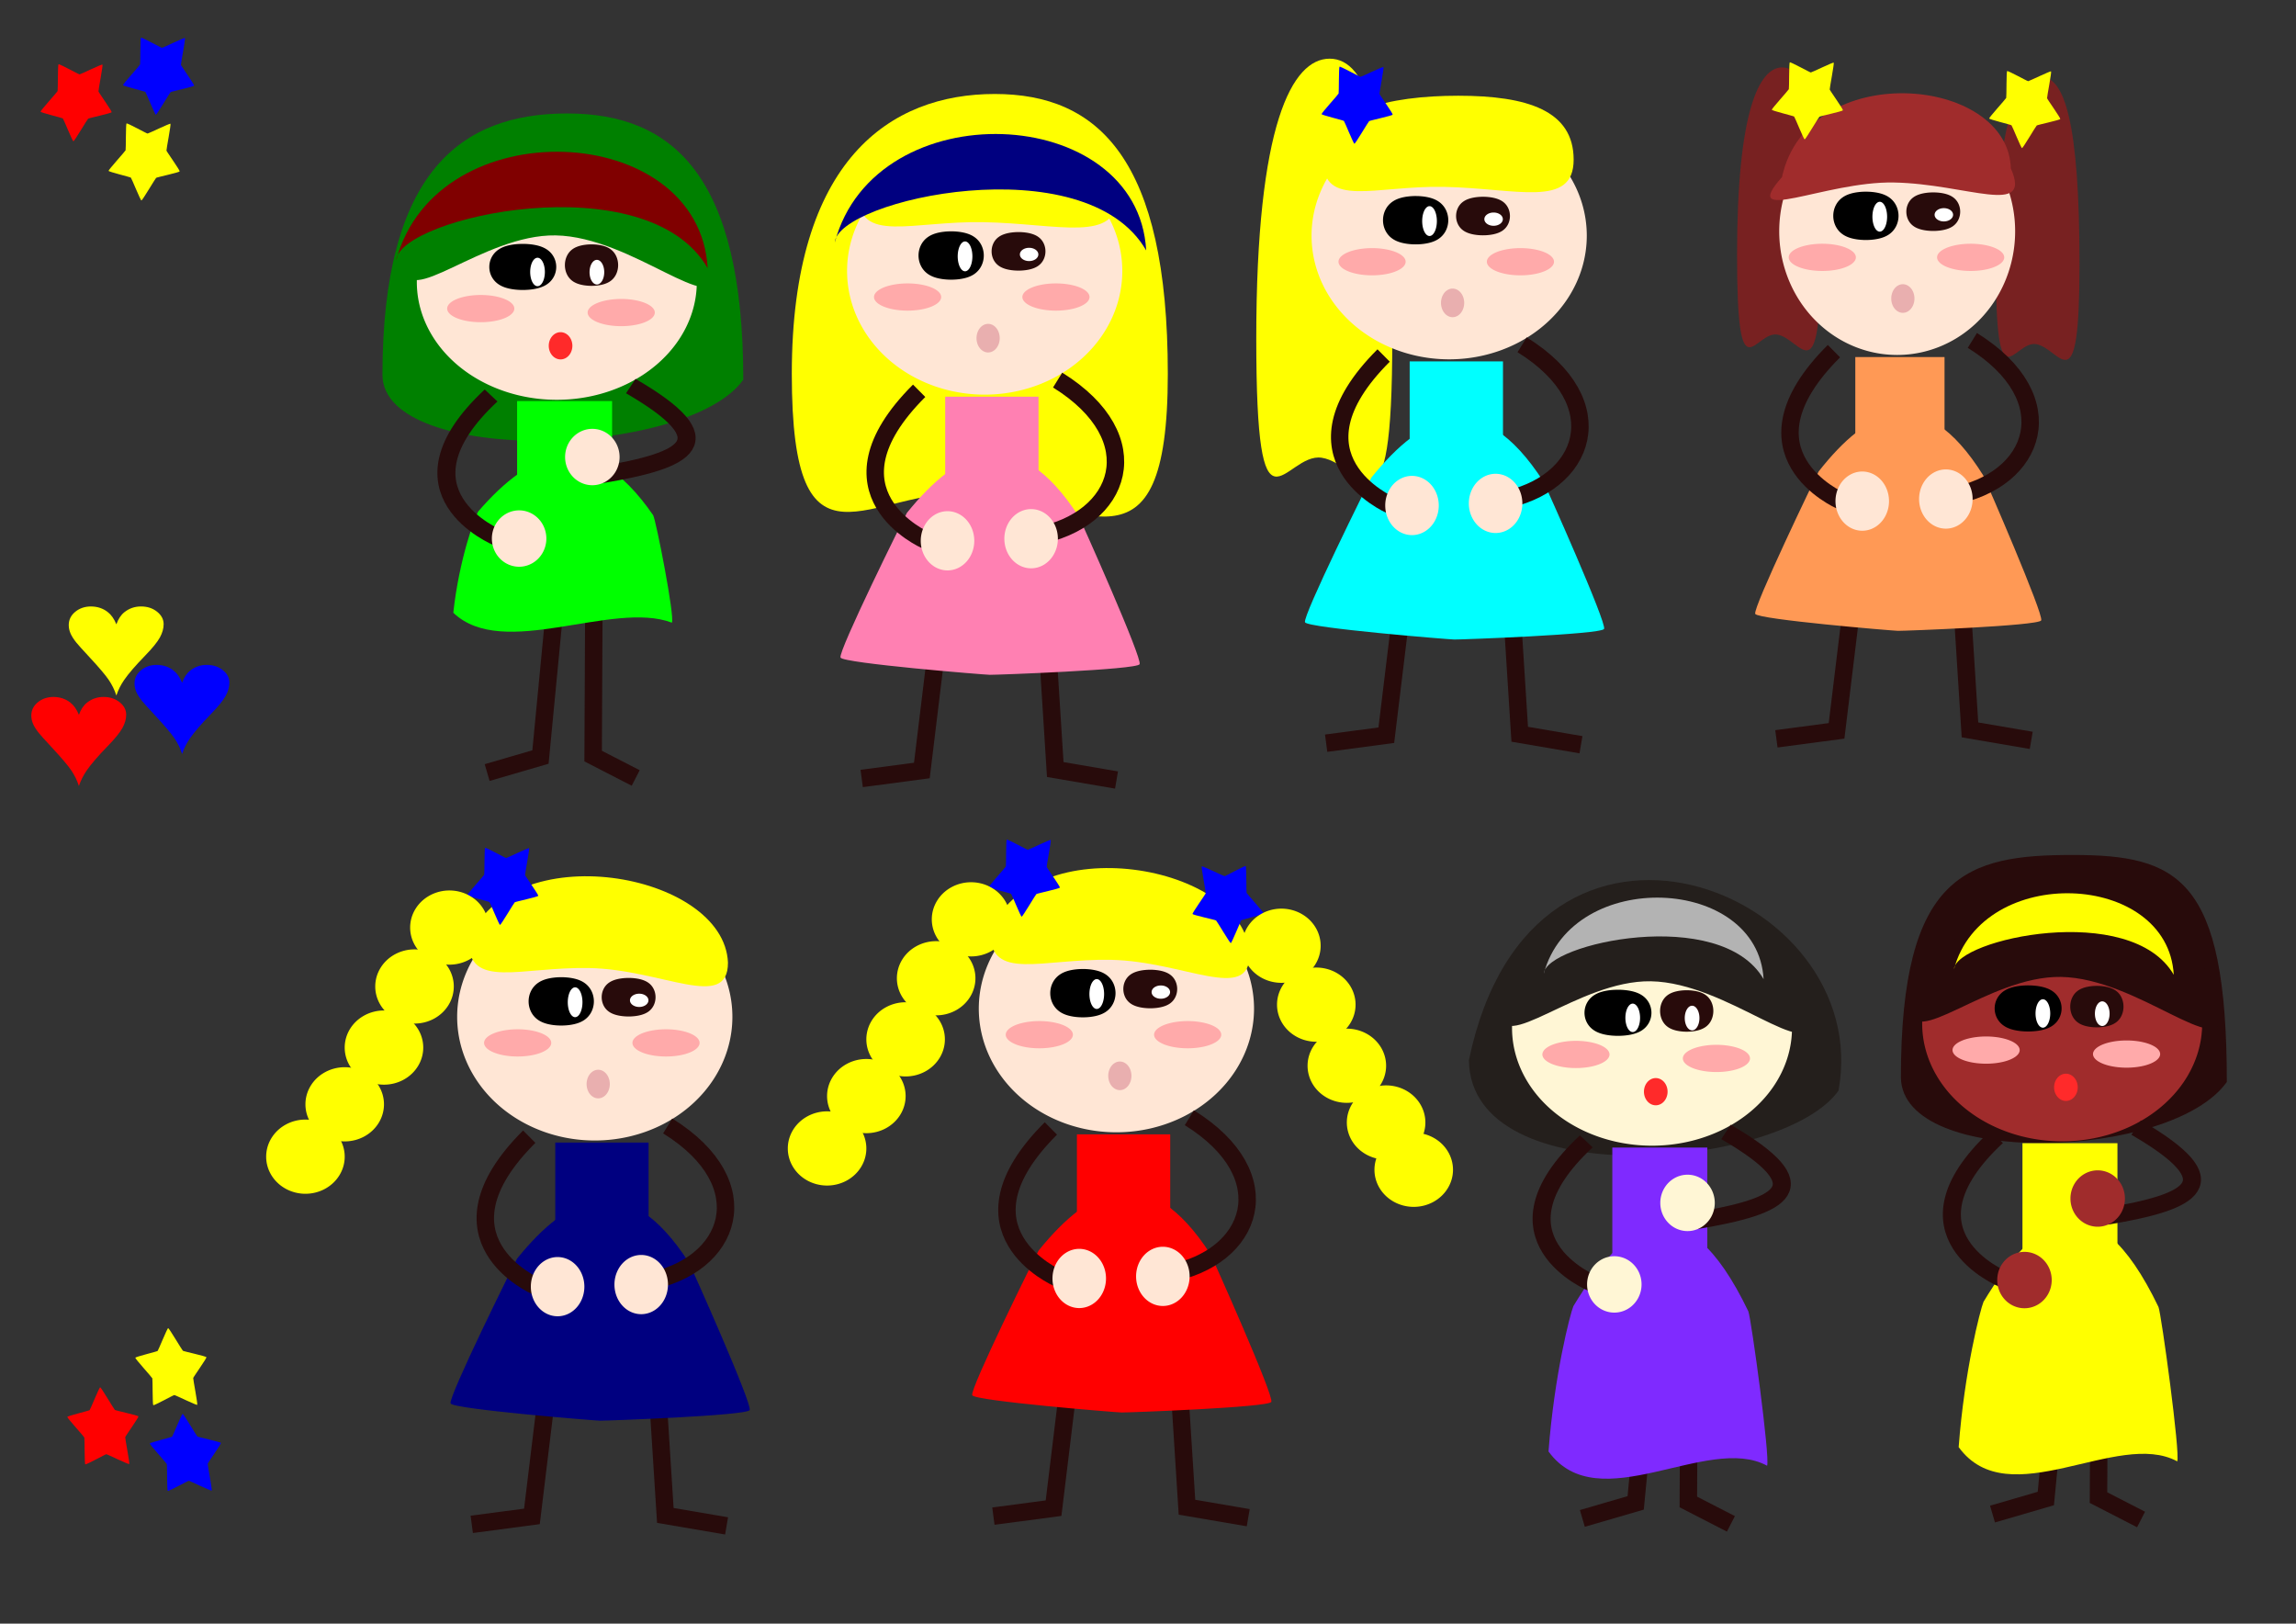 <?xml version="1.0" encoding="UTF-8" standalone="no"?>
<!-- Created with Inkscape (http://www.inkscape.org/) -->
<svg
    xmlns:inkscape="http://www.inkscape.org/namespaces/inkscape"
    xmlns:rdf="http://www.w3.org/1999/02/22-rdf-syntax-ns#"
    xmlns="http://www.w3.org/2000/svg"
    xmlns:xlink="http://www.w3.org/1999/xlink"
    xmlns:ns1="http://sozi.baierouge.fr"
    xmlns:cc="http://creativecommons.org/ns#"
    xmlns:dc="http://purl.org/dc/elements/1.1/"
    xmlns:sodipodi="http://sodipodi.sourceforge.net/DTD/sodipodi-0.dtd"
    id="svg23697"
    sodipodi:docname="girl2.svg"
    inkscape:export-filename="C:\Users\user\Pictures\concept_preposition_for.png"
    viewBox="0 0 1052.4 744.09"
    inkscape:export-xdpi="49.279999"
    version="1.1"
    inkscape:export-ydpi="49.279999"
    inkscape:version="0.48.4 r9939"
  >
  <rect x="0" y="0" width="1052.4" height="744.09" fill="#333333" stroke="none"/>
  <sodipodi:namedview
      id="base"
      bordercolor="#666666"
      inkscape:pageshadow="2"
      inkscape:window-y="-4"
      pagecolor="#ffffff"
      inkscape:window-height="581"
      inkscape:window-maximized="1"
      inkscape:zoom="0.5"
      inkscape:window-x="58"
      showgrid="false"
      borderopacity="1.0"
      inkscape:current-layer="layer1"
      inkscape:cx="543.51852"
      inkscape:cy="310.95953"
      showguides="true"
      inkscape:guide-bbox="true"
      inkscape:window-width="962"
      inkscape:pageopacity="0.0"
      inkscape:document-units="px"
  />
  <g
      id="layer1"
      inkscape:label="Layer 1"
      inkscape:groupmode="layer"
      transform="translate(0 -308.27)"
    >
    <g
        id="g5217"
      >
      <path
          id="path3013-2-5-5"
          d="m340.7 482.27c-25.149 35.681-164.76 39.753-165.4-2 0-93.548 36.215-120 84.649-120s80.747 28.449 80.747 122z"
          sodipodi:nodetypes="ccsc"
          style="color:#000000;fill:#008000"
          inkscape:connector-curvature="0"
      />
      <path
          id="path3851-4-8-1-0-0"
          d="m272.33 558.2-0.457 96.574 19.508 10.029"
          sodipodi:nodetypes="ccc"
          style="color:#000000;stroke:#280b0b;stroke-miterlimit:4.2;stroke-width:8;fill:none"
          inkscape:connector-curvature="0"
      />
      <path
          id="path3851-4-1-2"
          d="m257.32 555.39-9.589 99.812-24.44 7.121"
          sodipodi:nodetypes="ccc"
          style="color:#000000;stroke:#280b0b;stroke-miterlimit:4.2;stroke-width:8;fill:none"
          inkscape:connector-curvature="0"
      />
      <path
          id="path3013-2-8"
          sodipodi:rx="108.57143"
          sodipodi:ry="108.57143"
          style="color:#000000;fill:#ffe6d5"
          sodipodi:type="arc"
          d="m302.86 246.65a108.57 108.57 0 1 1 -217.14 0 108.57 108.57 0 1 1 217.14 0z"
          transform="matrix(.591 0 0 .497 140.4 314.95)"
          sodipodi:cy="246.6479"
          sodipodi:cx="194.28572"
      />
      <g
          id="g3679-6"
          style="fill:#00ff00"
          transform="matrix(.907 0 0 .911 -403.32 14.388)"
        >
        <path
            id="path3645-0"
            style="color:#000000;fill:#00ff00"
            d="m784.21 635.83c-30.151-11.354-85.202 19.074-110.45-4.987 2.922-26.848 10.966-48.279 12.565-50.921 26.42-30.378 56.199-44.647 88.421 1.829 1.489 2.706 11.066 51.437 9.467 54.08z"
            inkscape:transform-center-x="0.91273874"
            inkscape:transform-center-y="-18.883399"
            inkscape:connector-curvature="0"
            sodipodi:nodetypes="ccccc"
        />
        <rect
            id="rect3677-2"
            style="color:#000000;fill:#00ff00"
            height="44"
            width="48"
            y="524.36"
            x="706"
        />
      </g
      >
      <g
          id="g23031-4"
          transform="matrix(.75 .415 -.443 .702 -144.05 -193.15)"
        >
        <path
            id="path3851-9-6-86"
            sodipodi:nodetypes="cc"
            style="color:#000000;stroke:#280b0b;stroke-miterlimit:4.2;stroke-width:9.493;fill:none"
            inkscape:connector-curvature="0"
            d="m851.14 463.15c58.811 1.254 47.338 20.429 11.953 50.845"
        />
      </g
      >
      <path
          id="path4171-4-9-5"
          sodipodi:rx="3.9840639"
          sodipodi:ry="15.139442"
          style="color:#000000;stroke:#000000;stroke-miterlimit:4.2;stroke-width:7.646;fill:#000000"
          sodipodi:type="arc"
          d="m156.97 205.35a3.984 15.139 0 1 1 -7.968 0 3.984 15.139 0 1 1 7.968 0z"
          transform="matrix(1.965 0 0 .557 -60.998 316.22)"
          sodipodi:cy="205.35023"
          sodipodi:cx="152.98805"
      />
      <path
          id="path4171-0-6-0"
          sodipodi:rx="3.9840639"
          sodipodi:ry="15.139442"
          style="color:#000000;stroke:#280b0b;stroke-miterlimit:4.2;stroke-width:9.989;fill:#000000"
          sodipodi:type="arc"
          d="m156.97 205.35a3.984 15.139 0 1 1 -7.968 0 3.984 15.139 0 1 1 7.968 0z"
          transform="matrix(1.359 0 0 .472 63.222 332.84)"
          sodipodi:cy="205.35023"
          sodipodi:cx="152.98805"
      />
      <g
          id="g23031-2-9"
          transform="matrix(-.637 .556 .594 .597 492.16 -260.22)"
        >
        <path
            id="path3851-9-6-8-0"
            sodipodi:nodetypes="ccc"
            style="color:#000000;stroke:#280b0b;stroke-miterlimit:4.2;stroke-width:9.493;fill:none"
            inkscape:connector-curvature="0"
            d="m851.14 463.15c77.269 2.528 51.97 60.551 51.833 61.04"
        />
      </g
      >
      <path
          id="path3013-2-5-1-0"
          d="m328.3 433.44c0 21.362-38.329-16.689-73.625-17.293-33.396-0.571-69.121 35.009-69.121 13.648 0-21.362 42.76-53.374 76.168-53.374s66.578 35.658 66.578 57.019z"
          sodipodi:nodetypes="sssss"
          style="color:#000000;fill:#008000"
          inkscape:connector-curvature="0"
      />
      <path
          id="path4171-0-6-7-6"
          sodipodi:rx="3.9840639"
          sodipodi:ry="15.139442"
          style="color:#000000;fill:#ff2a2a"
          sodipodi:type="arc"
          d="m156.97 205.35a3.984 15.139 0 1 1 -7.968 0 3.984 15.139 0 1 1 7.968 0z"
          transform="matrix(1.359 0 0 .412 49.033 382.14)"
          sodipodi:cy="205.35023"
          sodipodi:cx="152.98805"
      />
      <path
          id="path3013-2-0-1"
          sodipodi:rx="108.57143"
          sodipodi:ry="108.57143"
          style="color:#000000;fill:#ffe6d5"
          sodipodi:type="arc"
          d="m302.86 246.65a108.57 108.57 0 1 1 -217.14 0 108.57 108.57 0 1 1 217.14 0z"
          transform="matrix(.115 0 0 .119 215.6 525.73)"
          sodipodi:cy="246.6479"
          sodipodi:cx="194.28572"
      />
      <path
          id="path3013-2-0-9-3"
          sodipodi:rx="108.57143"
          sodipodi:ry="108.57143"
          style="color:#000000;fill:#ffe6d5"
          sodipodi:type="arc"
          d="m302.86 246.65a108.57 108.57 0 1 1 -217.14 0 108.57 108.57 0 1 1 217.14 0z"
          transform="matrix(.115 0 0 .119 249.16 488.37)"
          sodipodi:cy="246.6479"
          sodipodi:cx="194.28572"
      />
      <path
          id="path3013-2-0-4-89"
          sodipodi:rx="108.57143"
          sodipodi:ry="108.57143"
          style="color:#000000;fill:#ffffff"
          sodipodi:type="arc"
          d="m302.86 246.65a108.57 108.57 0 1 1 -217.14 0 108.57 108.57 0 1 1 217.14 0z"
          transform="matrix(.031 0 0 .06 240.36 418.11)"
          sodipodi:cy="246.6479"
          sodipodi:cx="194.28572"
      />
      <path
          id="path3013-2-0-4-8-3"
          sodipodi:rx="108.57143"
          sodipodi:ry="108.57143"
          style="color:#000000;fill:#ffffff"
          sodipodi:type="arc"
          d="m302.86 246.65a108.57 108.57 0 1 1 -217.14 0 108.57 108.57 0 1 1 217.14 0z"
          transform="matrix(.031 0 0 .052 267.57 420.18)"
          sodipodi:cy="246.6479"
          sodipodi:cx="194.28572"
      />
      <path
          id="path3013-2-5-1-0-6"
          d="m324.37 431.18c-27.836-48.418-141.46-23.358-142.75-3.645 18.505-69.478 138.95-64.178 142.75 3.645z"
          sodipodi:nodetypes="ccc"
          style="color:#000000;fill:#800000"
          inkscape:connector-curvature="0"
      />
      <path
          id="path4171-0-6-7-6-0"
          sodipodi:rx="3.9840639"
          sodipodi:ry="15.139442"
          style="color:#000000;fill:#ffaaaa"
          sodipodi:type="arc"
          d="m156.97 205.35a3.984 15.139 0 1 1 -7.968 0 3.984 15.139 0 1 1 7.968 0z"
          transform="matrix(3.863 0 0 .412 -306.24 366.91)"
          sodipodi:cy="205.35023"
          sodipodi:cx="152.98805"
      />
      <path
          id="path4171-0-6-7-6-0-6"
          sodipodi:rx="3.9840639"
          sodipodi:ry="15.139442"
          style="color:#000000;fill:#ffaaaa"
          sodipodi:type="arc"
          d="m156.97 205.35a3.984 15.139 0 1 1 -7.968 0 3.984 15.139 0 1 1 7.968 0z"
          transform="matrix(3.863 0 0 .412 -370.63 365.09)"
          sodipodi:cy="205.35023"
          sodipodi:cx="152.98805"
      />
    </g
    >
    <g
        id="g5241"
      >
      <path
          id="path3013-2-5"
          d="m535.28 479.59c0 98.343-39.099 57.418-89.381 54.638-47.575-2.63-82.965 43.705-82.965-54.638s45.411-128.25 93.003-128.25 79.343 29.907 79.343 128.25z"
          sodipodi:nodetypes="sssss"
          style="color:#000000;fill:#ffff00"
          inkscape:connector-curvature="0"
      />
      <path
          id="path3851-4-8-1-0"
          d="m477.01 555.58 6.68 105.36 28.081 4.795"
          sodipodi:nodetypes="ccc"
          style="color:#000000;stroke:#280b0b;stroke-miterlimit:4.2;stroke-width:8;fill:none"
          inkscape:connector-curvature="0"
      />
      <path
          id="path3851-4-1"
          d="m435.53 554.54-12.987 106.84-27.58 3.654"
          sodipodi:nodetypes="ccc"
          style="color:#000000;stroke:#280b0b;stroke-miterlimit:4.2;stroke-width:8;fill:none"
          inkscape:connector-curvature="0"
      />
      <path
          id="path3013-2"
          sodipodi:rx="108.57143"
          sodipodi:ry="108.57143"
          style="color:#000000;fill:#ffe6d5"
          sodipodi:type="arc"
          d="m302.86 246.65a108.57 108.57 0 1 1 -217.14 0 108.57 108.57 0 1 1 217.14 0z"
          transform="matrix(.581 0 0 .522 338.46 303.7)"
          sodipodi:cy="246.6479"
          sodipodi:cx="194.28572"
      />
      <g
          id="g3679"
          transform="matrix(.891 0 0 0.958 -195.8 -12.273)"
        >
        <path
            id="path3645"
            style="color:#000000;fill:#ff80b2"
            d="m806 652.36c-1.599 2.643-73.968 5.114-77.056 5.05-3.088-0.064-75.292-5.526-76.781-8.232-1.489-2.706 32.555-66.615 34.155-69.257 26.42-30.378 56.199-44.647 88.421 1.829 1.489 2.706 32.861 67.968 31.261 70.61z"
            inkscape:transform-center-x="0.91273874"
            inkscape:transform-center-y="-18.883399"
            inkscape:connector-curvature="0"
            sodipodi:nodetypes="sssccs"
        />
        <rect
            id="rect3677"
            style="color:#000000;fill:#ff80b2"
            height="44"
            width="48"
            y="524.36"
            x="706"
        />
      </g
      >
      <g
          id="g23031"
          transform="matrix(.737 .436 -.435 .738 58.959 -230.45)"
        >
        <path
            id="path3851-9-6"
            sodipodi:nodetypes="cc"
            style="color:#000000;stroke:#280b0b;stroke-miterlimit:4.2;stroke-width:9.34;fill:none"
            inkscape:connector-curvature="0"
            d="m851.14 463.15c58.811 1.254 67.96 47.177 32.575 77.593"
        />
      </g
      >
      <path
          id="path4171-4-9"
          sodipodi:rx="3.9840639"
          sodipodi:ry="15.139442"
          style="color:#000000;stroke:#000000;stroke-miterlimit:4.2;stroke-width:7.523;fill:#000000"
          sodipodi:type="arc"
          d="m156.97 205.35a3.984 15.139 0 1 1 -7.968 0 3.984 15.139 0 1 1 7.968 0z"
          transform="matrix(1.931 0 0 .586 140.56 305.03)"
          sodipodi:cy="205.35023"
          sodipodi:cx="152.98805"
      />
      <path
          id="path4171-0-6"
          sodipodi:rx="3.9840639"
          sodipodi:ry="15.139442"
          style="color:#000000;stroke:#280b0b;stroke-miterlimit:4.2;stroke-width:10.522;fill:#000000"
          sodipodi:type="arc"
          d="m156.97 205.35a3.984 15.139 0 1 1 -7.968 0 3.984 15.139 0 1 1 7.968 0z"
          transform="matrix(1.335 0 0 .433 262.62 334.54)"
          sodipodi:cy="205.35023"
          sodipodi:cx="152.98805"
      />
      <g
          id="g23031-2"
          transform="matrix(-.626 .585 .583 .627 684.1 -300.95)"
        >
        <path
            id="path3851-9-6-8"
            sodipodi:nodetypes="ccc"
            style="color:#000000;stroke:#280b0b;stroke-miterlimit:4.2;stroke-width:9.34;fill:none"
            inkscape:connector-curvature="0"
            d="m851.14 463.15c77.269 2.528 51.97 60.551 51.833 61.04"
        />
      </g
      >
      <path
          id="path3013-2-5-1"
          d="m512.4 397.61c0 22.456-26.969 13.111-61.651 12.477-32.815-0.601-57.225 9.98-57.225-12.477 0-22.456 31.323-29.286 64.149-29.286 32.827 0 54.727 6.829 54.727 29.286z"
          sodipodi:nodetypes="sssss"
          style="color:#000000;fill:#ffff00"
          inkscape:connector-curvature="0"
      />
      <path
          id="path4171-0-6-7"
          sodipodi:rx="3.9840639"
          sodipodi:ry="15.139442"
          style="color:#000000;fill:#e9afaf"
          sodipodi:type="arc"
          d="m156.97 205.35a3.984 15.139 0 1 1 -7.968 0 3.984 15.139 0 1 1 7.968 0z"
          transform="matrix(1.335 0 0 .433 248.68 374.33)"
          sodipodi:cy="205.35023"
          sodipodi:cx="152.98805"
      />
      <path
          id="path3013-2-0"
          sodipodi:rx="108.57143"
          sodipodi:ry="108.57143"
          style="color:#000000;fill:#ffe6d5"
          sodipodi:type="arc"
          d="m302.86 246.65a108.57 108.57 0 1 1 -217.14 0 108.57 108.57 0 1 1 217.14 0z"
          transform="matrix(.113 0 0 .125 412.35 525.28)"
          sodipodi:cy="246.6479"
          sodipodi:cx="194.28572"
      />
      <path
          id="path3013-2-0-9"
          sodipodi:rx="108.57143"
          sodipodi:ry="108.57143"
          style="color:#000000;fill:#ffe6d5"
          sodipodi:type="arc"
          d="m302.86 246.65a108.57 108.57 0 1 1 -217.14 0 108.57 108.57 0 1 1 217.14 0z"
          transform="matrix(.113 0 0 .125 450.67 524.32)"
          sodipodi:cy="246.6479"
          sodipodi:cx="194.28572"
      />
      <path
          id="path3013-2-0-4"
          sodipodi:rx="108.57143"
          sodipodi:ry="108.57143"
          style="color:#000000;fill:#ffffff"
          sodipodi:type="arc"
          d="m302.86 246.65a108.57 108.57 0 1 1 -217.14 0 108.57 108.57 0 1 1 217.14 0z"
          transform="matrix(.031 0 0 .063 436.32 410.22)"
          sodipodi:cy="246.6479"
          sodipodi:cx="194.28572"
      />
      <path
          id="path3013-2-5-1-0-6-6"
          d="m525.37 423.04c-27.83-48.41-141.46-23.35-142.74-3.64 18.5-69.48 138.94-64.18 142.74 3.64z"
          sodipodi:nodetypes="ccc"
          style="color:#000000;fill:#000080"
          inkscape:connector-curvature="0"
      />
      <path
          id="path3013-2-0-4-8"
          sodipodi:rx="108.57143"
          sodipodi:ry="108.57143"
          style="color:#000000;fill:#ffffff"
          sodipodi:type="arc"
          d="m302.86 246.65a108.57 108.57 0 1 1 -217.14 0 108.57 108.57 0 1 1 217.14 0z"
          transform="matrix(.039 0 0 .028 464.13 417.97)"
          sodipodi:cy="246.6479"
          sodipodi:cx="194.28572"
      />
      <path
          id="path4171-0-6-7-6-0-4"
          sodipodi:rx="3.9840639"
          sodipodi:ry="15.139442"
          style="color:#000000;fill:#ffaaaa"
          sodipodi:type="arc"
          d="m156.97 205.35a3.984 15.139 0 1 1 -7.968 0 3.984 15.139 0 1 1 7.968 0z"
          transform="matrix(3.863 0 0 .412 -106.98 359.79)"
          sodipodi:cy="205.35023"
          sodipodi:cx="152.98805"
      />
      <path
          id="path4171-0-6-7-6-0-9"
          sodipodi:rx="3.9840639"
          sodipodi:ry="15.139442"
          style="color:#000000;fill:#ffaaaa"
          sodipodi:type="arc"
          d="m156.97 205.35a3.984 15.139 0 1 1 -7.968 0 3.984 15.139 0 1 1 7.968 0z"
          transform="matrix(3.863 0 0 .412 -174.98 359.79)"
          sodipodi:cy="205.35023"
          sodipodi:cx="152.98805"
      />
    </g
    >
    <path
        id="path4578"
        style="color:#000000;fill:#0000ff"
        sodipodi:type="star"
        sodipodi:sides="5"
        inkscape:transform-center-x="3.1299652"
        sodipodi:r1="37.202148"
        sodipodi:r2="21.382717"
        inkscape:transform-center-y="4.6541834"
        sodipodi:arg1="0.93804749"
        sodipodi:arg2="1.566366"
        transform="matrix(.402 -.303 .23 .427 -127.91 456.92)"
        inkscape:randomized="0"
        sodipodi:cy="60.094482"
        sodipodi:cx="466"
        inkscape:rounded="0.04"
        inkscape:flatsided="false"
        d="m488 90.094c-0.759 0.557-20.964-8.622-21.905-8.617-0.942 0.004-21.064 9.361-21.828 8.811-0.764-0.55 1.722-22.602 1.427-23.496-0.295-0.894-15.412-17.14-15.125-18.037 0.287-0.897 22.028-5.347 22.787-5.904 0.759-0.557 11.539-19.954 12.48-19.959 0.942-0.004 11.892 19.297 12.656 19.847 0.764 0.55 22.543 4.808 22.838 5.702 0.295 0.894-14.678 17.273-14.965 18.17-0.287 0.897 2.394 22.926 1.635 23.483z"
    />
    <path
        id="path4578-3"
        style="color:#000000;fill:#ffff00"
        sodipodi:type="star"
        sodipodi:sides="5"
        inkscape:transform-center-x="3.1299652"
        sodipodi:r1="37.202148"
        sodipodi:r2="21.382717"
        inkscape:transform-center-y="4.6541834"
        sodipodi:arg1="0.93804749"
        sodipodi:arg2="1.566366"
        transform="matrix(.402 -.303 .23 .427 -134.54 496.21)"
        inkscape:randomized="0"
        sodipodi:cy="60.094482"
        sodipodi:cx="466"
        inkscape:rounded="0.04"
        inkscape:flatsided="false"
        d="m488 90.094c-0.759 0.557-20.964-8.622-21.905-8.617-0.942 0.004-21.064 9.361-21.828 8.811-0.764-0.55 1.722-22.602 1.427-23.496-0.295-0.894-15.412-17.14-15.125-18.037 0.287-0.897 22.028-5.347 22.787-5.904 0.759-0.557 11.539-19.954 12.48-19.959 0.942-0.004 11.892 19.297 12.656 19.847 0.764 0.55 22.543 4.808 22.838 5.702 0.295 0.894-14.678 17.273-14.965 18.17-0.287 0.897 2.394 22.926 1.635 23.483z"
    />
    <path
        id="path4578-3-7"
        style="color:#000000;fill:#ff0000"
        sodipodi:type="star"
        sodipodi:sides="5"
        inkscape:transform-center-x="3.1299652"
        sodipodi:r1="37.202148"
        sodipodi:r2="21.382717"
        inkscape:transform-center-y="4.6541834"
        sodipodi:arg1="0.93804749"
        sodipodi:arg2="1.566366"
        transform="matrix(.402 -.303 .23 .427 -165.71 469.09)"
        inkscape:randomized="0"
        sodipodi:cy="60.094482"
        sodipodi:cx="466"
        inkscape:rounded="0.04"
        inkscape:flatsided="false"
        d="m488 90.094c-0.759 0.557-20.964-8.622-21.905-8.617-0.942 0.004-21.064 9.361-21.828 8.811-0.764-0.55 1.722-22.602 1.427-23.496-0.295-0.894-15.412-17.14-15.125-18.037 0.287-0.897 22.028-5.347 22.787-5.904 0.759-0.557 11.539-19.954 12.48-19.959 0.942-0.004 11.892 19.297 12.656 19.847 0.764 0.55 22.543 4.808 22.838 5.702 0.295 0.894-14.678 17.273-14.965 18.17-0.287 0.897 2.394 22.926 1.635 23.483z"
    />
    <g
        id="g5265"
      >
      <path
          id="path3013-2-5-8"
          d="m638.17 463.41c0 98.343-14.144 57.418-32.334 54.638-17.21-2.63-30.012 43.705-30.012-54.638s16.427-128.25 33.644-128.25c17.216 0 28.702 29.907 28.702 128.25z"
          sodipodi:nodetypes="sssss"
          style="color:#000000;fill:#ffff00"
          inkscape:connector-curvature="0"
      />
      <path
          id="path3851-4-8-1-0-8"
          d="m689.9 539.41 6.68 105.36 28.081 4.795"
          sodipodi:nodetypes="ccc"
          style="color:#000000;stroke:#280b0b;stroke-miterlimit:4.2;stroke-width:8;fill:none"
          inkscape:connector-curvature="0"
      />
      <path
          id="path3851-4-1-29"
          d="m648.42 538.37-12.987 106.84-27.58 3.654"
          sodipodi:nodetypes="ccc"
          style="color:#000000;stroke:#280b0b;stroke-miterlimit:4.2;stroke-width:8;fill:none"
          inkscape:connector-curvature="0"
      />
      <path
          id="path3013-2-1"
          sodipodi:rx="108.57143"
          sodipodi:ry="108.57143"
          style="color:#000000;fill:#ffe6d5"
          sodipodi:type="arc"
          d="m302.86 246.65a108.57 108.57 0 1 1 -217.14 0 108.57 108.57 0 1 1 217.14 0z"
          transform="matrix(.581 0 0 .522 551.36 287.52)"
          sodipodi:cy="246.6479"
          sodipodi:cx="194.28572"
      />
      <g
          id="g3679-3"
          style="fill:#00ffff"
          transform="matrix(.891 0 0 0.958 17.094 -28.447)"
        >
        <path
            id="path3645-5"
            style="color:#000000;fill:#00ffff"
            d="m806 652.36c-1.599 2.643-73.968 5.114-77.056 5.05-3.088-0.064-75.292-5.526-76.781-8.232-1.489-2.706 32.555-66.615 34.155-69.257 26.42-30.378 56.199-44.647 88.421 1.829 1.489 2.706 32.861 67.968 31.261 70.61z"
            inkscape:transform-center-x="0.91273874"
            inkscape:transform-center-y="-18.883399"
            inkscape:connector-curvature="0"
            sodipodi:nodetypes="sssccs"
        />
        <rect
            id="rect3677-9"
            style="color:#000000;fill:#00ffff"
            height="44"
            width="48"
            y="524.36"
            x="706"
        />
      </g
      >
      <g
          id="g23031-8"
          transform="matrix(.737 .436 -.435 .738 271.86 -246.62)"
        >
        <path
            id="path3851-9-6-4"
            sodipodi:nodetypes="cc"
            style="color:#000000;stroke:#280b0b;stroke-miterlimit:4.2;stroke-width:9.34;fill:none"
            inkscape:connector-curvature="0"
            d="m851.14 463.15c58.811 1.254 67.96 47.177 32.575 77.593"
        />
      </g
      >
      <path
          id="path4171-4-9-0"
          sodipodi:rx="3.9840639"
          sodipodi:ry="15.139442"
          style="color:#000000;stroke:#000000;stroke-miterlimit:4.2;stroke-width:7.523;fill:#000000"
          sodipodi:type="arc"
          d="m156.97 205.35a3.984 15.139 0 1 1 -7.968 0 3.984 15.139 0 1 1 7.968 0z"
          transform="matrix(1.931 0 0 .586 353.46 288.85)"
          sodipodi:cy="205.35023"
          sodipodi:cx="152.98805"
      />
      <path
          id="path4171-0-6-76"
          sodipodi:rx="3.9840639"
          sodipodi:ry="15.139442"
          style="color:#000000;stroke:#280b0b;stroke-miterlimit:4.2;stroke-width:10.522;fill:#000000"
          sodipodi:type="arc"
          d="m156.97 205.35a3.984 15.139 0 1 1 -7.968 0 3.984 15.139 0 1 1 7.968 0z"
          transform="matrix(1.335 0 0 .433 475.52 318.36)"
          sodipodi:cy="205.35023"
          sodipodi:cx="152.98805"
      />
      <g
          id="g23031-2-3"
          transform="matrix(-.626 .585 .583 .627 897 -317.12)"
        >
        <path
            id="path3851-9-6-8-6"
            sodipodi:nodetypes="ccc"
            style="color:#000000;stroke:#280b0b;stroke-miterlimit:4.2;stroke-width:9.34;fill:none"
            inkscape:connector-curvature="0"
            d="m851.14 463.15c77.269 2.528 51.97 60.551 51.833 61.04"
        />
      </g
      >
      <path
          id="path3013-2-5-1-1"
          d="m721.3 381.43c0 22.456-26.061 13.111-59.577 12.477-31.711-0.601-55.3 9.98-55.3-12.477 0-22.456 30.269-29.286 61.991-29.286s52.886 6.829 52.886 29.286z"
          sodipodi:nodetypes="sssss"
          style="color:#000000;fill:#ffff00"
          inkscape:connector-curvature="0"
      />
      <path
          id="path4171-0-6-7-5"
          sodipodi:rx="3.9840639"
          sodipodi:ry="15.139442"
          style="color:#000000;fill:#e9afaf"
          sodipodi:type="arc"
          d="m156.97 205.35a3.984 15.139 0 1 1 -7.968 0 3.984 15.139 0 1 1 7.968 0z"
          transform="matrix(1.335 0 0 .433 461.58 358.16)"
          sodipodi:cy="205.35023"
          sodipodi:cx="152.98805"
      />
      <path
          id="path3013-2-0-42"
          sodipodi:rx="108.57143"
          sodipodi:ry="108.57143"
          style="color:#000000;fill:#ffe6d5"
          sodipodi:type="arc"
          d="m302.86 246.65a108.57 108.57 0 1 1 -217.14 0 108.57 108.57 0 1 1 217.14 0z"
          transform="matrix(.113 0 0 .125 625.25 509.1)"
          sodipodi:cy="246.6479"
          sodipodi:cx="194.28572"
      />
      <path
          id="path3013-2-0-9-0"
          sodipodi:rx="108.57143"
          sodipodi:ry="108.57143"
          style="color:#000000;fill:#ffe6d5"
          sodipodi:type="arc"
          d="m302.86 246.65a108.57 108.57 0 1 1 -217.14 0 108.57 108.57 0 1 1 217.14 0z"
          transform="matrix(.113 0 0 .125 663.57 508.14)"
          sodipodi:cy="246.6479"
          sodipodi:cx="194.28572"
      />
      <path
          id="path3013-2-0-4-9"
          sodipodi:rx="108.57143"
          sodipodi:ry="108.57143"
          style="color:#000000;fill:#ffffff"
          sodipodi:type="arc"
          d="m302.86 246.65a108.57 108.57 0 1 1 -217.14 0 108.57 108.57 0 1 1 217.14 0z"
          transform="matrix(.031 0 0 .063 649.22 394.05)"
          sodipodi:cy="246.6479"
          sodipodi:cx="194.28572"
      />
      <path
          id="path3013-2-0-4-8-37"
          sodipodi:rx="108.57143"
          sodipodi:ry="108.57143"
          style="color:#000000;fill:#ffffff"
          sodipodi:type="arc"
          d="m302.86 246.65a108.57 108.57 0 1 1 -217.14 0 108.57 108.57 0 1 1 217.14 0z"
          transform="matrix(.039 0 0 .028 677.03 401.8)"
          sodipodi:cy="246.6479"
          sodipodi:cx="194.28572"
      />
      <path
          id="path4171-0-6-7-6-0-4-2"
          sodipodi:rx="3.9840639"
          sodipodi:ry="15.139442"
          style="color:#000000;fill:#ffaaaa"
          sodipodi:type="arc"
          d="m156.97 205.35a3.984 15.139 0 1 1 -7.968 0 3.984 15.139 0 1 1 7.968 0z"
          transform="matrix(3.863 0 0 .412 105.92 343.61)"
          sodipodi:cy="205.35023"
          sodipodi:cx="152.98805"
      />
      <path
          id="path4171-0-6-7-6-0-9-6"
          sodipodi:rx="3.9840639"
          sodipodi:ry="15.139442"
          style="color:#000000;fill:#ffaaaa"
          sodipodi:type="arc"
          d="m156.97 205.35a3.984 15.139 0 1 1 -7.968 0 3.984 15.139 0 1 1 7.968 0z"
          transform="matrix(3.863 0 0 .412 37.919 343.61)"
          sodipodi:cy="205.35023"
          sodipodi:cx="152.98805"
      />
      <path
          id="path4578-0"
          sodipodi:r2="21.382717"
          style="color:#000000;fill:#0000ff"
          sodipodi:type="star"
          d="m488 90.094c-0.759 0.557-20.964-8.622-21.905-8.617-0.942 0.004-21.064 9.361-21.828 8.811-0.764-0.55 1.722-22.602 1.427-23.496-0.295-0.894-15.412-17.14-15.125-18.037 0.287-0.897 22.028-5.347 22.787-5.904 0.759-0.557 11.539-19.954 12.48-19.959 0.942-0.004 11.892 19.297 12.656 19.847 0.764 0.55 22.543 4.808 22.838 5.702 0.295 0.894-14.678 17.273-14.965 18.17-0.287 0.897 2.394 22.926 1.635 23.483z"
          sodipodi:r1="37.202148"
          inkscape:transform-center-x="3.1299652"
          inkscape:transform-center-y="4.6541834"
          transform="matrix(.402 -.303 .23 .427 421.46 470.21)"
          sodipodi:arg2="1.566366"
          sodipodi:arg1="0.93804749"
          inkscape:randomized="0"
          sodipodi:cy="60.094482"
          sodipodi:cx="466"
          inkscape:rounded="0.04"
          inkscape:flatsided="false"
          sodipodi:sides="5"
      />
    </g
    >
    <g
        id="g5289"
      >
      <path
          id="path3013-2-5-8-6-9"
          d="m953.17 429.4c0 65.845-8.699 38.444-19.887 36.583-10.585-1.761-18.459 29.262-18.459-36.583s10.104-85.869 20.693-85.869 17.653 20.024 17.653 85.869z"
          sodipodi:nodetypes="sssss"
          style="color:#000000;fill:#782121"
          inkscape:connector-curvature="0"
      />
      <path
          id="path3013-2-5-8-6"
          d="m834.55 425.03c0 65.845-8.699 38.444-19.887 36.583-10.585-1.761-18.459 29.262-18.459-36.583s10.104-85.869 20.693-85.869 17.653 20.024 17.653 85.869z"
          sodipodi:nodetypes="sssss"
          style="color:#000000;fill:#782121"
          inkscape:connector-curvature="0"
      />
      <path
          id="path3851-4-8-1-0-8-5"
          d="m896.28 537.41 6.68 105.36 28.081 4.795"
          sodipodi:nodetypes="ccc"
          style="color:#000000;stroke:#280b0b;stroke-miterlimit:4.2;stroke-width:8;fill:none"
          inkscape:connector-curvature="0"
      />
      <path
          id="path3851-4-1-29-7"
          d="m854.8 536.37-12.99 106.84-27.58 3.65"
          sodipodi:nodetypes="ccc"
          style="color:#000000;stroke:#280b0b;stroke-miterlimit:4.2;stroke-width:8;fill:none"
          inkscape:connector-curvature="0"
      />
      <path
          id="path3013-2-1-5"
          sodipodi:rx="108.57143"
          sodipodi:ry="108.57143"
          style="color:#000000;fill:#ffe6d5"
          sodipodi:type="arc"
          d="m302.86 246.65a108.57 108.57 0 1 1 -217.14 0 108.57 108.57 0 1 1 217.14 0z"
          transform="matrix(.498 0 0 .522 772.84 285.52)"
          sodipodi:cy="246.6479"
          sodipodi:cx="194.28572"
      />
      <g
          id="g3679-3-4"
          style="fill:#ff9955"
          transform="matrix(.852 0 0 .943 248.89 -22.565)"
        >
        <path
            id="path3645-5-1"
            style="color:#000000;fill:#ff9955"
            d="m806 652.36c-1.599 2.643-73.968 5.114-77.056 5.05-3.088-0.064-75.292-5.526-76.781-8.232-1.489-2.706 32.555-66.615 34.155-69.257 26.42-30.378 56.199-44.647 88.421 1.829 1.489 2.706 32.861 67.968 31.261 70.61z"
            inkscape:transform-center-x="0.91273874"
            inkscape:transform-center-y="-18.883399"
            inkscape:connector-curvature="0"
            sodipodi:nodetypes="sssccs"
        />
        <rect
            id="rect3677-9-2"
            style="color:#000000;fill:#ff9955"
            height="44"
            width="48"
            y="524.36"
            x="706"
        />
      </g
      >
      <g
          id="g23031-8-0"
          transform="matrix(.737 .436 -.435 .738 478.23 -248.62)"
        >
        <path
            id="path3851-9-6-4-0"
            sodipodi:nodetypes="cc"
            style="color:#000000;stroke:#280b0b;stroke-miterlimit:4.2;stroke-width:9.34;fill:none"
            inkscape:connector-curvature="0"
            d="m851.14 463.15c58.811 1.254 67.96 47.177 32.575 77.593"
        />
      </g
      >
      <path
          id="path4171-4-9-0-1"
          sodipodi:rx="3.9840639"
          sodipodi:ry="15.139442"
          style="color:#000000;stroke:#000000;stroke-miterlimit:4.2;stroke-width:7.523;fill:#000000"
          sodipodi:type="arc"
          d="m156.97 205.35a3.984 15.139 0 1 1 -7.968 0 3.984 15.139 0 1 1 7.968 0z"
          transform="matrix(1.931 0 0 .586 559.84 286.85)"
          sodipodi:cy="205.35023"
          sodipodi:cx="152.98805"
      />
      <path
          id="path4171-0-6-76-4"
          sodipodi:rx="3.9840639"
          sodipodi:ry="15.139442"
          style="color:#000000;stroke:#280b0b;stroke-miterlimit:4.2;stroke-width:10.522;fill:#000000"
          sodipodi:type="arc"
          d="m156.97 205.35a3.984 15.139 0 1 1 -7.968 0 3.984 15.139 0 1 1 7.968 0z"
          transform="matrix(1.335 0 0 .433 681.9 316.36)"
          sodipodi:cy="205.35023"
          sodipodi:cx="152.98805"
      />
      <g
          id="g23031-2-3-6"
          transform="matrix(-.626 .585 .583 .627 1103.4 -319.12)"
        >
        <path
            id="path3851-9-6-8-6-0"
            sodipodi:nodetypes="ccc"
            style="color:#000000;stroke:#280b0b;stroke-miterlimit:4.2;stroke-width:9.34;fill:none"
            inkscape:connector-curvature="0"
            d="m851.14 463.15c77.269 2.528 51.97 60.551 51.833 61.04"
        />
      </g
      >
      <path
          id="path3013-2-5-1-1-7"
          d="m921.67 385.43c10 22.456-20.061 7.111-53.577 6.477-31.711-0.601-71.3 19.98-51.3-2.477 11.918-54.438 103.75-46.656 104.88-4z"
          sodipodi:nodetypes="cscc"
          style="color:#000000;fill:#a02c2c"
          inkscape:connector-curvature="0"
      />
      <path
          id="path4171-0-6-7-5-1"
          sodipodi:rx="3.9840639"
          sodipodi:ry="15.139442"
          style="color:#000000;fill:#e9afaf"
          sodipodi:type="arc"
          d="m156.97 205.35a3.984 15.139 0 1 1 -7.968 0 3.984 15.139 0 1 1 7.968 0z"
          transform="matrix(1.335 0 0 .433 667.96 356.16)"
          sodipodi:cy="205.35023"
          sodipodi:cx="152.98805"
      />
      <path
          id="path3013-2-0-42-7"
          sodipodi:rx="108.57143"
          sodipodi:ry="108.57143"
          style="color:#000000;fill:#ffe6d5"
          sodipodi:type="arc"
          d="m302.86 246.65a108.57 108.57 0 1 1 -217.14 0 108.57 108.57 0 1 1 217.14 0z"
          transform="matrix(.113 0 0 .125 831.63 507.1)"
          sodipodi:cy="246.6479"
          sodipodi:cx="194.28572"
      />
      <path
          id="path3013-2-0-9-0-7"
          sodipodi:rx="108.57143"
          sodipodi:ry="108.57143"
          style="color:#000000;fill:#ffe6d5"
          sodipodi:type="arc"
          d="m302.86 246.65a108.57 108.57 0 1 1 -217.14 0 108.57 108.57 0 1 1 217.14 0z"
          transform="matrix(.113 0 0 .125 869.95 506.14)"
          sodipodi:cy="246.6479"
          sodipodi:cx="194.28572"
      />
      <path
          id="path3013-2-0-4-9-7"
          sodipodi:rx="108.57143"
          sodipodi:ry="108.57143"
          style="color:#000000;fill:#ffffff"
          sodipodi:type="arc"
          d="m302.86 246.65a108.57 108.57 0 1 1 -217.14 0 108.57 108.57 0 1 1 217.14 0z"
          transform="matrix(.031 0 0 .063 855.59 392.05)"
          sodipodi:cy="246.6479"
          sodipodi:cx="194.28572"
      />
      <path
          id="path3013-2-0-4-8-37-7"
          sodipodi:rx="108.57143"
          sodipodi:ry="108.57143"
          style="color:#000000;fill:#ffffff"
          sodipodi:type="arc"
          d="m302.86 246.65a108.57 108.57 0 1 1 -217.14 0 108.57 108.57 0 1 1 217.14 0z"
          transform="matrix(.039 0 0 .028 883.41 399.8)"
          sodipodi:cy="246.6479"
          sodipodi:cx="194.28572"
      />
      <path
          id="path4171-0-6-7-6-0-4-2-3"
          sodipodi:rx="3.9840639"
          sodipodi:ry="15.139442"
          style="color:#000000;fill:#ffaaaa"
          sodipodi:type="arc"
          d="m156.97 205.35a3.984 15.139 0 1 1 -7.968 0 3.984 15.139 0 1 1 7.968 0z"
          transform="matrix(3.863 0 0 .412 312.29 341.61)"
          sodipodi:cy="205.35023"
          sodipodi:cx="152.98805"
      />
      <path
          id="path4171-0-6-7-6-0-9-6-3"
          sodipodi:rx="3.9840639"
          sodipodi:ry="15.139442"
          style="color:#000000;fill:#ffaaaa"
          sodipodi:type="arc"
          d="m156.97 205.35a3.984 15.139 0 1 1 -7.968 0 3.984 15.139 0 1 1 7.968 0z"
          transform="matrix(3.863 0 0 .412 244.29 341.61)"
          sodipodi:cy="205.35023"
          sodipodi:cx="152.98805"
      />
      <path
          id="path4578-0-5"
          sodipodi:r2="21.382717"
          style="color:#000000;fill:#ffff00"
          sodipodi:type="star"
          d="m488 90.094c-0.759 0.557-20.964-8.622-21.905-8.617-0.942 0.004-21.064 9.361-21.828 8.811-0.764-0.55 1.722-22.602 1.427-23.496-0.295-0.894-15.412-17.14-15.125-18.037 0.287-0.897 22.028-5.347 22.787-5.904 0.759-0.557 11.539-19.954 12.48-19.959 0.942-0.004 11.892 19.297 12.656 19.847 0.764 0.55 22.543 4.808 22.838 5.702 0.295 0.894-14.678 17.273-14.965 18.17-0.287 0.897 2.394 22.926 1.635 23.483z"
          sodipodi:r1="37.202148"
          inkscape:transform-center-x="3.1299652"
          inkscape:transform-center-y="4.6541834"
          transform="matrix(.402 -.303 .23 .427 627.83 468.21)"
          sodipodi:arg2="1.566366"
          sodipodi:arg1="0.93804749"
          inkscape:randomized="0"
          sodipodi:cy="60.094482"
          sodipodi:cx="466"
          inkscape:rounded="0.04"
          inkscape:flatsided="false"
          sodipodi:sides="5"
      />
      <path
          id="path4578-0-5-8"
          sodipodi:r2="21.382717"
          style="color:#000000;fill:#ffff00"
          sodipodi:type="star"
          d="m488 90.094c-0.759 0.557-20.964-8.622-21.905-8.617-0.942 0.004-21.064 9.361-21.828 8.811-0.764-0.55 1.722-22.602 1.427-23.496-0.295-0.894-15.412-17.14-15.125-18.037 0.287-0.897 22.028-5.347 22.787-5.904 0.759-0.557 11.539-19.954 12.48-19.959 0.942-0.004 11.892 19.297 12.656 19.847 0.764 0.55 22.543 4.808 22.838 5.702 0.295 0.894-14.678 17.273-14.965 18.17-0.287 0.897 2.394 22.926 1.635 23.483z"
          sodipodi:r1="37.202148"
          inkscape:transform-center-x="3.1299652"
          inkscape:transform-center-y="4.6541834"
          transform="matrix(.402 -.303 .23 .427 727.46 472.21)"
          sodipodi:arg2="1.566366"
          sodipodi:arg1="0.93804749"
          inkscape:randomized="0"
          sodipodi:cy="60.094482"
          sodipodi:cx="466"
          inkscape:rounded="0.04"
          inkscape:flatsided="false"
          sodipodi:sides="5"
      />
    </g
    >
    <g
        id="g5189"
      >
      <path
          id="path3851-4-8-1-0-8-8"
          d="m298.28 897.41 6.68 105.36 28.081 4.795"
          sodipodi:nodetypes="ccc"
          style="color:#000000;stroke:#280b0b;stroke-miterlimit:4.2;stroke-width:8;fill:none"
          inkscape:connector-curvature="0"
      />
      <path
          id="path3851-4-1-29-2"
          d="m256.8 896.37-12.987 106.84-27.58 3.654"
          sodipodi:nodetypes="ccc"
          style="color:#000000;stroke:#280b0b;stroke-miterlimit:4.2;stroke-width:8;fill:none"
          inkscape:connector-curvature="0"
      />
      <path
          id="path3013-2-1-6"
          sodipodi:rx="108.57143"
          sodipodi:ry="108.57143"
          style="color:#000000;fill:#ffe6d5"
          sodipodi:type="arc"
          d="m302.86 246.65a108.57 108.57 0 1 1 -217.14 0 108.57 108.57 0 1 1 217.14 0z"
          transform="matrix(.581 0 0 .522 159.74 645.52)"
          sodipodi:cy="246.6479"
          sodipodi:cx="194.28572"
      />
      <g
          id="g3679-3-6"
          style="fill:#000080"
          transform="matrix(.891 0 0 0.958 -374.53 329.55)"
        >
        <path
            id="path3645-5-0"
            style="color:#000000;fill:#000080"
            d="m806 652.36c-1.599 2.643-73.968 5.114-77.056 5.05-3.088-0.064-75.292-5.526-76.781-8.232-1.489-2.706 32.555-66.615 34.155-69.257 26.42-30.378 56.199-44.647 88.421 1.829 1.489 2.706 32.861 67.968 31.261 70.61z"
            inkscape:transform-center-x="0.91273874"
            inkscape:transform-center-y="-18.883399"
            inkscape:connector-curvature="0"
            sodipodi:nodetypes="sssccs"
        />
        <rect
            id="rect3677-9-3"
            style="color:#000000;fill:#000080"
            height="44"
            width="48"
            y="524.36"
            x="706"
        />
      </g
      >
      <g
          id="g23031-8-8"
          transform="matrix(.737 .436 -.435 .738 -119.77 111.38)"
        >
        <path
            id="path3851-9-6-4-01"
            sodipodi:nodetypes="cc"
            style="color:#000000;stroke:#280b0b;stroke-miterlimit:4.2;stroke-width:9.34;fill:none"
            inkscape:connector-curvature="0"
            d="m851.14 463.15c58.811 1.254 67.96 47.177 32.575 77.593"
        />
      </g
      >
      <path
          id="path4171-4-9-0-2"
          sodipodi:rx="3.9840639"
          sodipodi:ry="15.139442"
          style="color:#000000;stroke:#000000;stroke-miterlimit:4.2;stroke-width:7.523;fill:#000000"
          sodipodi:type="arc"
          d="m156.97 205.35a3.984 15.139 0 1 1 -7.968 0 3.984 15.139 0 1 1 7.968 0z"
          transform="matrix(1.931 0 0 .586 -38.163 646.85)"
          sodipodi:cy="205.35023"
          sodipodi:cx="152.98805"
      />
      <path
          id="path4171-0-6-76-5"
          sodipodi:rx="3.9840639"
          sodipodi:ry="15.139442"
          style="color:#000000;stroke:#280b0b;stroke-miterlimit:4.2;stroke-width:10.522;fill:#000000"
          sodipodi:type="arc"
          d="m156.97 205.35a3.984 15.139 0 1 1 -7.968 0 3.984 15.139 0 1 1 7.968 0z"
          transform="matrix(1.335 0 0 .433 83.898 676.36)"
          sodipodi:cy="205.35023"
          sodipodi:cx="152.98805"
      />
      <g
          id="g23031-2-3-0"
          transform="matrix(-.626 .585 .583 .627 505.38 40.876)"
        >
        <path
            id="path3851-9-6-8-6-9"
            sodipodi:nodetypes="ccc"
            style="color:#000000;stroke:#280b0b;stroke-miterlimit:4.2;stroke-width:9.34;fill:none"
            inkscape:connector-curvature="0"
            d="m851.14 463.15c77.269 2.528 51.97 60.551 51.833 61.04"
        />
      </g
      >
      <path
          id="path3013-2-5-1-1-4"
          d="m333.67 749.43c0 22.456-30.061 3.111-63.577 2.477-31.711-0.601-55.3 9.98-55.3-12.477 18.525-48.592 117.12-31.661 118.88 10z"
          sodipodi:nodetypes="cscc"
          style="color:#000000;fill:#ffff00"
          inkscape:connector-curvature="0"
      />
      <path
          id="path4171-0-6-7-5-7"
          sodipodi:rx="3.9840639"
          sodipodi:ry="15.139442"
          style="color:#000000;fill:#e9afaf"
          sodipodi:type="arc"
          d="m156.97 205.35a3.984 15.139 0 1 1 -7.968 0 3.984 15.139 0 1 1 7.968 0z"
          transform="matrix(1.335 0 0 .433 69.956 716.16)"
          sodipodi:cy="205.35023"
          sodipodi:cx="152.98805"
      />
      <path
          id="path3013-2-0-42-8"
          sodipodi:rx="108.57143"
          sodipodi:ry="108.57143"
          style="color:#000000;fill:#ffe6d5"
          sodipodi:type="arc"
          d="m302.86 246.65a108.57 108.57 0 1 1 -217.14 0 108.57 108.57 0 1 1 217.14 0z"
          transform="matrix(.113 0 0 .125 233.63 867.1)"
          sodipodi:cy="246.6479"
          sodipodi:cx="194.28572"
      />
      <path
          id="path3013-2-0-9-0-3"
          sodipodi:rx="108.57143"
          sodipodi:ry="108.57143"
          style="color:#000000;fill:#ffe6d5"
          sodipodi:type="arc"
          d="m302.86 246.65a108.57 108.57 0 1 1 -217.14 0 108.57 108.57 0 1 1 217.14 0z"
          transform="matrix(.113 0 0 .125 271.95 866.14)"
          sodipodi:cy="246.6479"
          sodipodi:cx="194.28572"
      />
      <path
          id="path3013-2-0-4-9-5"
          sodipodi:rx="108.57143"
          sodipodi:ry="108.57143"
          style="color:#000000;fill:#ffffff"
          sodipodi:type="arc"
          d="m302.86 246.65a108.57 108.57 0 1 1 -217.14 0 108.57 108.57 0 1 1 217.14 0z"
          transform="matrix(.031 0 0 .063 257.59 752.05)"
          sodipodi:cy="246.6479"
          sodipodi:cx="194.28572"
      />
      <path
          id="path3013-2-0-4-8-37-1"
          sodipodi:rx="108.57143"
          sodipodi:ry="108.57143"
          style="color:#000000;fill:#ffffff"
          sodipodi:type="arc"
          d="m302.86 246.65a108.57 108.57 0 1 1 -217.14 0 108.57 108.57 0 1 1 217.14 0z"
          transform="matrix(.039 0 0 .028 285.41 759.8)"
          sodipodi:cy="246.6479"
          sodipodi:cx="194.28572"
      />
      <path
          id="path4171-0-6-7-6-0-4-2-2"
          sodipodi:rx="3.9840639"
          sodipodi:ry="15.139442"
          style="color:#000000;fill:#ffaaaa"
          sodipodi:type="arc"
          d="m156.97 205.35a3.984 15.139 0 1 1 -7.968 0 3.984 15.139 0 1 1 7.968 0z"
          transform="matrix(3.863 0 0 .412 -285.71 701.61)"
          sodipodi:cy="205.35023"
          sodipodi:cx="152.98805"
      />
      <path
          id="path4171-0-6-7-6-0-9-6-0"
          sodipodi:rx="3.9840639"
          sodipodi:ry="15.139442"
          style="color:#000000;fill:#ffaaaa"
          sodipodi:type="arc"
          d="m156.97 205.35a3.984 15.139 0 1 1 -7.968 0 3.984 15.139 0 1 1 7.968 0z"
          transform="matrix(3.863 0 0 .412 -353.71 701.61)"
          sodipodi:cy="205.35023"
          sodipodi:cx="152.98805"
      />
      <path
          id="path4578-0-1"
          sodipodi:r2="21.382717"
          style="color:#000000;fill:#0000ff"
          sodipodi:type="star"
          d="m488 90.094c-0.759 0.557-20.964-8.622-21.905-8.617-0.942 0.004-21.064 9.361-21.828 8.811-0.764-0.55 1.722-22.602 1.427-23.496-0.295-0.894-15.412-17.14-15.125-18.037 0.287-0.897 22.028-5.347 22.787-5.904 0.759-0.557 11.539-19.954 12.48-19.959 0.942-0.004 11.892 19.297 12.656 19.847 0.764 0.55 22.543 4.808 22.838 5.702 0.295 0.894-14.678 17.273-14.965 18.17-0.287 0.897 2.394 22.926 1.635 23.483z"
          sodipodi:r1="37.202148"
          inkscape:transform-center-x="3.1299652"
          inkscape:transform-center-y="4.6541834"
          transform="matrix(.402 -.303 .23 .427 29.832 828.21)"
          sodipodi:arg2="1.566366"
          sodipodi:arg1="0.93804749"
          inkscape:randomized="0"
          sodipodi:cy="60.094482"
          sodipodi:cx="466"
          inkscape:rounded="0.04"
          inkscape:flatsided="false"
          sodipodi:sides="5"
      />
      <path
          id="path4967"
          sodipodi:rx="18"
          sodipodi:ry="17"
          style="color:#000000;fill:#ffff00"
          sodipodi:type="arc"
          d="m222 427.09a18 17 0 1 1 -36 0 18 17 0 1 1 36 0z"
          transform="translate(2 306.27)"
          sodipodi:cy="427.09448"
          sodipodi:cx="204"
      />
      <path
          id="path4967-4"
          sodipodi:rx="18"
          sodipodi:ry="17"
          style="color:#000000;fill:#ffff00"
          sodipodi:type="arc"
          d="m222 427.09a18 17 0 1 1 -36 0 18 17 0 1 1 36 0z"
          transform="translate(-14 333.27)"
          sodipodi:cy="427.09448"
          sodipodi:cx="204"
      />
      <path
          id="path4967-0"
          sodipodi:rx="18"
          sodipodi:ry="17"
          style="color:#000000;fill:#ffff00"
          sodipodi:type="arc"
          d="m222 427.09a18 17 0 1 1 -36 0 18 17 0 1 1 36 0z"
          transform="translate(-28 361.27)"
          sodipodi:cy="427.09448"
          sodipodi:cx="204"
      />
      <path
          id="path4967-6"
          sodipodi:rx="18"
          sodipodi:ry="17"
          style="color:#000000;fill:#ffff00"
          sodipodi:type="arc"
          d="m222 427.09a18 17 0 1 1 -36 0 18 17 0 1 1 36 0z"
          transform="translate(-46 387.27)"
          sodipodi:cy="427.09448"
          sodipodi:cx="204"
      />
      <path
          id="path4967-1"
          sodipodi:rx="18"
          sodipodi:ry="17"
          style="color:#000000;fill:#ffff00"
          sodipodi:type="arc"
          d="m222 427.09a18 17 0 1 1 -36 0 18 17 0 1 1 36 0z"
          transform="translate(-64 411.27)"
          sodipodi:cy="427.09448"
          sodipodi:cx="204"
      />
    </g
    >
    <g
        id="g5155"
      >
      <path
          id="path3851-4-8-1-0-8-8-8"
          d="m537.38 893.65 6.68 105.36 28.081 4.795"
          sodipodi:nodetypes="ccc"
          style="color:#000000;stroke:#280b0b;stroke-miterlimit:4.2;stroke-width:8;fill:none"
          inkscape:connector-curvature="0"
      />
      <path
          id="path3851-4-1-29-2-9"
          d="m495.9 892.6-12.987 106.84-27.58 3.654"
          sodipodi:nodetypes="ccc"
          style="color:#000000;stroke:#280b0b;stroke-miterlimit:4.2;stroke-width:8;fill:none"
          inkscape:connector-curvature="0"
      />
      <path
          id="path3013-2-1-6-8"
          sodipodi:rx="108.57143"
          sodipodi:ry="108.57143"
          style="color:#000000;fill:#ffe6d5"
          sodipodi:type="arc"
          d="m302.86 246.65a108.57 108.57 0 1 1 -217.14 0 108.57 108.57 0 1 1 217.14 0z"
          transform="matrix(.581 0 0 .522 398.84 641.76)"
          sodipodi:cy="246.6479"
          sodipodi:cx="194.28572"
      />
      <g
          id="g3679-3-6-4"
          style="fill:#ff0000"
          transform="matrix(.891 0 0 0.958 -135.43 325.79)"
        >
        <path
            id="path3645-5-0-1"
            style="color:#000000;fill:#ff0000"
            d="m806 652.36c-1.599 2.643-73.968 5.114-77.056 5.05-3.088-0.064-75.292-5.526-76.781-8.232-1.489-2.706 32.555-66.615 34.155-69.257 26.42-30.378 56.199-44.647 88.421 1.829 1.489 2.706 32.861 67.968 31.261 70.61z"
            inkscape:transform-center-x="0.91273874"
            inkscape:transform-center-y="-18.883399"
            inkscape:connector-curvature="0"
            sodipodi:nodetypes="sssccs"
        />
        <rect
            id="rect3677-9-3-4"
            style="color:#000000;fill:#ff0000"
            height="44"
            width="48"
            y="524.36"
            x="706"
        />
      </g
      >
      <g
          id="g23031-8-8-3"
          transform="matrix(.737 .436 -.435 .738 119.33 107.62)"
        >
        <path
            id="path3851-9-6-4-01-9"
            sodipodi:nodetypes="cc"
            style="color:#000000;stroke:#280b0b;stroke-miterlimit:4.2;stroke-width:9.34;fill:none"
            inkscape:connector-curvature="0"
            d="m851.14 463.15c58.811 1.254 67.96 47.177 32.575 77.593"
        />
      </g
      >
      <path
          id="path4171-4-9-0-2-8"
          sodipodi:rx="3.9840639"
          sodipodi:ry="15.139442"
          style="color:#000000;stroke:#000000;stroke-miterlimit:4.2;stroke-width:7.523;fill:#000000"
          sodipodi:type="arc"
          d="m156.97 205.35a3.984 15.139 0 1 1 -7.968 0 3.984 15.139 0 1 1 7.968 0z"
          transform="matrix(1.931 0 0 .586 200.94 643.09)"
          sodipodi:cy="205.35023"
          sodipodi:cx="152.98805"
      />
      <path
          id="path4171-0-6-76-5-8"
          sodipodi:rx="3.9840639"
          sodipodi:ry="15.139442"
          style="color:#000000;stroke:#280b0b;stroke-miterlimit:4.2;stroke-width:10.522;fill:#000000"
          sodipodi:type="arc"
          d="m156.97 205.35a3.984 15.139 0 1 1 -7.968 0 3.984 15.139 0 1 1 7.968 0z"
          transform="matrix(1.335 0 0 .433 323 672.6)"
          sodipodi:cy="205.35023"
          sodipodi:cx="152.98805"
      />
      <g
          id="g23031-2-3-0-0"
          transform="matrix(-.626 .585 .583 .627 744.48 37.112)"
        >
        <path
            id="path3851-9-6-8-6-9-8"
            sodipodi:nodetypes="ccc"
            style="color:#000000;stroke:#280b0b;stroke-miterlimit:4.2;stroke-width:9.34;fill:none"
            inkscape:connector-curvature="0"
            d="m851.14 463.15c77.269 2.528 51.97 60.551 51.833 61.04"
        />
      </g
      >
      <path
          id="path3013-2-5-1-1-4-7"
          d="m572.77 745.67c0 22.456-30.061 3.111-63.577 2.477-31.711-0.601-55.3 9.98-55.3-12.477 18.525-48.592 117.12-31.661 118.88 10z"
          sodipodi:nodetypes="cscc"
          style="color:#000000;fill:#ffff00"
          inkscape:connector-curvature="0"
      />
      <path
          id="path4171-0-6-7-5-7-7"
          sodipodi:rx="3.9840639"
          sodipodi:ry="15.139442"
          style="color:#000000;fill:#e9afaf"
          sodipodi:type="arc"
          d="m156.97 205.35a3.984 15.139 0 1 1 -7.968 0 3.984 15.139 0 1 1 7.968 0z"
          transform="matrix(1.335 0 0 .433 309.06 712.39)"
          sodipodi:cy="205.35023"
          sodipodi:cx="152.98805"
      />
      <path
          id="path3013-2-0-42-8-8"
          sodipodi:rx="108.57143"
          sodipodi:ry="108.57143"
          style="color:#000000;fill:#ffe6d5"
          sodipodi:type="arc"
          d="m302.86 246.65a108.57 108.57 0 1 1 -217.14 0 108.57 108.57 0 1 1 217.14 0z"
          transform="matrix(.113 0 0 .125 472.73 863.34)"
          sodipodi:cy="246.6479"
          sodipodi:cx="194.28572"
      />
      <path
          id="path3013-2-0-9-0-3-3"
          sodipodi:rx="108.57143"
          sodipodi:ry="108.57143"
          style="color:#000000;fill:#ffe6d5"
          sodipodi:type="arc"
          d="m302.86 246.65a108.57 108.57 0 1 1 -217.14 0 108.57 108.57 0 1 1 217.14 0z"
          transform="matrix(.113 0 0 .125 511.05 862.38)"
          sodipodi:cy="246.6479"
          sodipodi:cx="194.28572"
      />
      <path
          id="path3013-2-0-4-9-5-8"
          sodipodi:rx="108.57143"
          sodipodi:ry="108.57143"
          style="color:#000000;fill:#ffffff"
          sodipodi:type="arc"
          d="m302.86 246.65a108.57 108.57 0 1 1 -217.14 0 108.57 108.57 0 1 1 217.14 0z"
          transform="matrix(.031 0 0 .063 496.69 748.28)"
          sodipodi:cy="246.6479"
          sodipodi:cx="194.28572"
      />
      <path
          id="path3013-2-0-4-8-37-1-3"
          sodipodi:rx="108.57143"
          sodipodi:ry="108.57143"
          style="color:#000000;fill:#ffffff"
          sodipodi:type="arc"
          d="m302.86 246.65a108.57 108.57 0 1 1 -217.14 0 108.57 108.57 0 1 1 217.14 0z"
          transform="matrix(.039 0 0 .028 524.51 756.03)"
          sodipodi:cy="246.6479"
          sodipodi:cx="194.28572"
      />
      <path
          id="path4171-0-6-7-6-0-4-2-2-7"
          sodipodi:rx="3.9840639"
          sodipodi:ry="15.139442"
          style="color:#000000;fill:#ffaaaa"
          sodipodi:type="arc"
          d="m156.97 205.35a3.984 15.139 0 1 1 -7.968 0 3.984 15.139 0 1 1 7.968 0z"
          transform="matrix(3.863 0 0 .412 -46.604 697.85)"
          sodipodi:cy="205.35023"
          sodipodi:cx="152.98805"
      />
      <path
          id="path4171-0-6-7-6-0-9-6-0-1"
          sodipodi:rx="3.9840639"
          sodipodi:ry="15.139442"
          style="color:#000000;fill:#ffaaaa"
          sodipodi:type="arc"
          d="m156.97 205.35a3.984 15.139 0 1 1 -7.968 0 3.984 15.139 0 1 1 7.968 0z"
          transform="matrix(3.863 0 0 .412 -114.6 697.85)"
          sodipodi:cy="205.35023"
          sodipodi:cx="152.98805"
      />
      <path
          id="path4578-0-1-0"
          sodipodi:r2="21.382717"
          style="color:#000000;fill:#0000ff"
          sodipodi:type="star"
          d="m488 90.094c-0.759 0.557-20.964-8.622-21.905-8.617-0.942 0.004-21.064 9.361-21.828 8.811-0.764-0.55 1.722-22.602 1.427-23.496-0.295-0.894-15.412-17.14-15.125-18.037 0.287-0.897 22.028-5.347 22.787-5.904 0.759-0.557 11.539-19.954 12.48-19.959 0.942-0.004 11.892 19.297 12.656 19.847 0.764 0.55 22.543 4.808 22.838 5.702 0.295 0.894-14.678 17.273-14.965 18.17-0.287 0.897 2.394 22.926 1.635 23.483z"
          sodipodi:r1="37.202148"
          inkscape:transform-center-x="3.1299652"
          inkscape:transform-center-y="4.6541834"
          transform="matrix(.402 -.303 .23 .427 268.93 824.44)"
          sodipodi:arg2="1.566366"
          sodipodi:arg1="0.93804749"
          inkscape:randomized="0"
          sodipodi:cy="60.094482"
          sodipodi:cx="466"
          inkscape:rounded="0.04"
          inkscape:flatsided="false"
          sodipodi:sides="5"
      />
      <path
          id="path4967-7"
          sodipodi:rx="18"
          sodipodi:ry="17"
          style="color:#000000;fill:#ffff00"
          sodipodi:type="arc"
          d="m222 427.09a18 17 0 1 1 -36 0 18 17 0 1 1 36 0z"
          transform="translate(241.1 302.5)"
          sodipodi:cy="427.09448"
          sodipodi:cx="204"
      />
      <path
          id="path4967-4-3"
          sodipodi:rx="18"
          sodipodi:ry="17"
          style="color:#000000;fill:#ffff00"
          sodipodi:type="arc"
          d="m222 427.09a18 17 0 1 1 -36 0 18 17 0 1 1 36 0z"
          transform="translate(225.1 329.5)"
          sodipodi:cy="427.09448"
          sodipodi:cx="204"
      />
      <path
          id="path4967-0-4"
          sodipodi:rx="18"
          sodipodi:ry="17"
          style="color:#000000;fill:#ffff00"
          sodipodi:type="arc"
          d="m222 427.09a18 17 0 1 1 -36 0 18 17 0 1 1 36 0z"
          transform="translate(211.1 357.5)"
          sodipodi:cy="427.09448"
          sodipodi:cx="204"
      />
      <path
          id="path4967-6-9"
          sodipodi:rx="18"
          sodipodi:ry="17"
          style="color:#000000;fill:#ffff00"
          sodipodi:type="arc"
          d="m222 427.09a18 17 0 1 1 -36 0 18 17 0 1 1 36 0z"
          transform="translate(193.1 383.5)"
          sodipodi:cy="427.09448"
          sodipodi:cx="204"
      />
      <path
          id="path4967-1-6"
          sodipodi:rx="18"
          sodipodi:ry="17"
          style="color:#000000;fill:#ffff00"
          sodipodi:type="arc"
          d="m222 427.09a18 17 0 1 1 -36 0 18 17 0 1 1 36 0z"
          transform="translate(175.1 407.5)"
          sodipodi:cy="427.09448"
          sodipodi:cx="204"
      />
      <path
          id="path4578-0-1-0-5"
          sodipodi:r2="21.382717"
          style="color:#000000;fill:#0000ff"
          sodipodi:type="star"
          d="m488 90.094c-0.759 0.557-20.964-8.622-21.905-8.617-0.942 0.004-21.064 9.361-21.828 8.811-0.764-0.55 1.722-22.602 1.427-23.496-0.295-0.894-15.412-17.14-15.125-18.037 0.287-0.897 22.028-5.347 22.787-5.904 0.759-0.557 11.539-19.954 12.48-19.959 0.942-0.004 11.892 19.297 12.656 19.847 0.764 0.55 22.543 4.808 22.838 5.702 0.295 0.894-14.678 17.273-14.965 18.17-0.287 0.897 2.394 22.926 1.635 23.483z"
          sodipodi:r1="37.202148"
          inkscape:transform-center-x="-3.1299644"
          inkscape:transform-center-y="4.6541834"
          transform="matrix(-.402 -.303 -.23 .427 763.51 836.54)"
          sodipodi:arg2="1.566366"
          sodipodi:arg1="0.93804749"
          inkscape:randomized="0"
          sodipodi:cy="60.094482"
          sodipodi:cx="466"
          inkscape:rounded="0.04"
          inkscape:flatsided="false"
          sodipodi:sides="5"
      />
      <path
          id="path4967-7-1"
          sodipodi:rx="18"
          sodipodi:ry="17"
          style="color:#000000;fill:#ffff00"
          sodipodi:type="arc"
          d="m222 427.09a18 17 0 1 1 -36 0 18 17 0 1 1 36 0z"
          transform="matrix(-1 0 0 1 791.34 314.6)"
          sodipodi:cy="427.09448"
          sodipodi:cx="204"
      />
      <path
          id="path4967-4-3-0"
          sodipodi:rx="18"
          sodipodi:ry="17"
          style="color:#000000;fill:#ffff00"
          sodipodi:type="arc"
          d="m222 427.09a18 17 0 1 1 -36 0 18 17 0 1 1 36 0z"
          transform="matrix(-1 0 0 1 807.34 341.6)"
          sodipodi:cy="427.09448"
          sodipodi:cx="204"
      />
      <path
          id="path4967-0-4-9"
          sodipodi:rx="18"
          sodipodi:ry="17"
          style="color:#000000;fill:#ffff00"
          sodipodi:type="arc"
          d="m222 427.09a18 17 0 1 1 -36 0 18 17 0 1 1 36 0z"
          transform="matrix(-1 0 0 1 821.34 369.6)"
          sodipodi:cy="427.09448"
          sodipodi:cx="204"
      />
      <path
          id="path4967-6-9-9"
          sodipodi:rx="18"
          sodipodi:ry="17"
          style="color:#000000;fill:#ffff00"
          sodipodi:type="arc"
          d="m222 427.09a18 17 0 1 1 -36 0 18 17 0 1 1 36 0z"
          transform="matrix(-1 0 0 1 839.34 395.6)"
          sodipodi:cy="427.09448"
          sodipodi:cx="204"
      />
      <path
          id="path4967-1-6-6"
          sodipodi:rx="18"
          sodipodi:ry="17"
          style="color:#000000;fill:#ffff00"
          sodipodi:type="arc"
          d="m222 427.09a18 17 0 1 1 -36 0 18 17 0 1 1 36 0z"
          transform="translate(444 417.27)"
          sodipodi:cy="427.09448"
          sodipodi:cx="204"
      />
    </g
    >
    <g
        id="g5461"
        transform="translate(0,-2)"
      >
      <path
          id="path3013-2-5-5-4"
          d="m842.7 810.09c-25.149 35.74-168.76 48.337-169.4-14 29.272-140.75 186.27-77.79 169.4 14z"
          sodipodi:nodetypes="ccc"
          style="color:#000000;fill:#241f1c"
          inkscape:connector-curvature="0"
      />
      <path
          id="path3851-4-8-1-0-0-8"
          d="m774.33 902.03-0.457 96.574 19.508 10.029"
          sodipodi:nodetypes="ccc"
          style="color:#000000;stroke:#280b0b;stroke-miterlimit:4.2;stroke-width:8;fill:none"
          inkscape:connector-curvature="0"
      />
      <path
          id="path3851-4-1-2-4"
          d="m759.32 899.21-9.589 99.812-24.44 7.121"
          sodipodi:nodetypes="ccc"
          style="color:#000000;stroke:#280b0b;stroke-miterlimit:4.2;stroke-width:8;fill:none"
          inkscape:connector-curvature="0"
      />
      <path
          id="path3013-2-8-9"
          sodipodi:rx="108.57143"
          sodipodi:ry="108.57143"
          style="color:#000000;fill:#fff6d5"
          sodipodi:type="arc"
          d="m302.86 246.65a108.57 108.57 0 1 1 -217.14 0 108.57 108.57 0 1 1 217.14 0z"
          transform="matrix(.591 0 0 .497 642.4 658.78)"
          sodipodi:cy="246.6479"
          sodipodi:cx="194.28572"
      />
      <g
          id="g3679-6-9"
          style="fill:#7f2aff"
          transform="matrix(.907 0 0 1.308 98.684 150.32)"
        >
        <path
            id="path3645-0-2"
            style="color:#000000;fill:#7f2aff"
            d="m784.21 635.83c-30.151-11.354-85.202 19.074-110.45-4.987 2.922-26.848 10.966-48.279 12.565-50.921 26.42-30.378 56.199-44.647 88.421 1.829 1.489 2.706 11.066 51.437 9.467 54.08z"
            inkscape:transform-center-x="0.91273874"
            inkscape:transform-center-y="-18.883399"
            inkscape:connector-curvature="0"
            sodipodi:nodetypes="ccccc"
        />
        <rect
            id="rect3677-2-5"
            style="color:#000000;fill:#7f2aff"
            height="44"
            width="48"
            y="524.36"
            x="706"
        />
      </g
      >
      <g
          id="g23031-4-5"
          transform="matrix(.75 .415 -.443 .702 357.95 150.67)"
        >
        <path
            id="path3851-9-6-86-3"
            sodipodi:nodetypes="cc"
            style="color:#000000;stroke:#280b0b;stroke-miterlimit:4.2;stroke-width:9.493;fill:none"
            inkscape:connector-curvature="0"
            d="m851.14 463.15c58.811 1.254 47.338 20.429 11.953 50.845"
        />
      </g
      >
      <path
          id="path4171-4-9-5-3"
          sodipodi:rx="3.9840639"
          sodipodi:ry="15.139442"
          style="color:#000000;stroke:#000000;stroke-miterlimit:4.2;stroke-width:7.646;fill:#000000"
          sodipodi:type="arc"
          d="m156.97 205.35a3.984 15.139 0 1 1 -7.968 0 3.984 15.139 0 1 1 7.968 0z"
          transform="matrix(1.965 0 0 .557 441 660.04)"
          sodipodi:cy="205.35023"
          sodipodi:cx="152.98805"
      />
      <path
          id="path4171-0-6-0-3"
          sodipodi:rx="3.9840639"
          sodipodi:ry="15.139442"
          style="color:#000000;stroke:#280b0b;stroke-miterlimit:4.2;stroke-width:9.989;fill:#000000"
          sodipodi:type="arc"
          d="m156.97 205.35a3.984 15.139 0 1 1 -7.968 0 3.984 15.139 0 1 1 7.968 0z"
          transform="matrix(1.359 0 0 .472 565.22 676.66)"
          sodipodi:cy="205.35023"
          sodipodi:cx="152.98805"
      />
      <g
          id="g23031-2-9-7"
          transform="matrix(-.637 .556 .594 .597 994.16 83.608)"
        >
        <path
            id="path3851-9-6-8-0-4"
            sodipodi:nodetypes="ccc"
            style="color:#000000;stroke:#280b0b;stroke-miterlimit:4.2;stroke-width:9.493;fill:none"
            inkscape:connector-curvature="0"
            d="m851.14 463.15c77.269 2.528 51.97 60.551 51.833 61.04"
        />
      </g
      >
      <path
          id="path3013-2-5-1-0-3"
          d="m830.3 777.27c0 21.362-38.329-16.689-73.625-17.293-33.396-0.571-69.121 35.009-69.121 13.648 0-21.362 42.76-53.374 76.168-53.374s66.578 35.658 66.578 57.019z"
          sodipodi:nodetypes="sssss"
          style="color:#000000;fill:#241f1c"
          inkscape:connector-curvature="0"
      />
      <path
          id="path4171-0-6-7-6-8"
          sodipodi:rx="3.9840639"
          sodipodi:ry="15.139442"
          style="color:#000000;fill:#ff2a2a"
          sodipodi:type="arc"
          d="m156.97 205.35a3.984 15.139 0 1 1 -7.968 0 3.984 15.139 0 1 1 7.968 0z"
          transform="matrix(1.359 0 0 .412 551.03 725.97)"
          sodipodi:cy="205.35023"
          sodipodi:cx="152.98805"
      />
      <path
          id="path3013-2-0-1-0"
          sodipodi:rx="108.57143"
          sodipodi:ry="108.57143"
          style="color:#000000;fill:#fff6d5"
          sodipodi:type="arc"
          d="m302.86 246.65a108.57 108.57 0 1 1 -217.14 0 108.57 108.57 0 1 1 217.14 0z"
          transform="matrix(.115 0 0 .119 717.6 869.55)"
          sodipodi:cy="246.6479"
          sodipodi:cx="194.28572"
      />
      <path
          id="path3013-2-0-9-3-8"
          sodipodi:rx="108.57143"
          sodipodi:ry="108.57143"
          style="color:#000000;fill:#fff6d5"
          sodipodi:type="arc"
          d="m302.86 246.65a108.57 108.57 0 1 1 -217.14 0 108.57 108.57 0 1 1 217.14 0z"
          transform="matrix(.115 0 0 .119 751.16 832.19)"
          sodipodi:cy="246.6479"
          sodipodi:cx="194.28572"
      />
      <path
          id="path3013-2-0-4-89-8"
          sodipodi:rx="108.57143"
          sodipodi:ry="108.57143"
          style="color:#000000;fill:#ffffff"
          sodipodi:type="arc"
          d="m302.86 246.65a108.57 108.57 0 1 1 -217.14 0 108.57 108.57 0 1 1 217.14 0z"
          transform="matrix(.031 0 0 .06 742.36 761.93)"
          sodipodi:cy="246.6479"
          sodipodi:cx="194.28572"
      />
      <path
          id="path3013-2-0-4-8-3-0"
          sodipodi:rx="108.57143"
          sodipodi:ry="108.57143"
          style="color:#000000;fill:#ffffff"
          sodipodi:type="arc"
          d="m302.86 246.65a108.57 108.57 0 1 1 -217.14 0 108.57 108.57 0 1 1 217.14 0z"
          transform="matrix(.031 0 0 .052 769.57 764)"
          sodipodi:cy="246.6479"
          sodipodi:cx="194.28572"
      />
      <path
          id="path3013-2-5-1-0-6-68"
          d="m808.37 759c-19.645-33.902-99.841-16.354-100.75-2.552 13.06-48.647 98.063-44.936 100.75 2.552z"
          sodipodi:nodetypes="ccc"
          style="color:#000000;fill:#b3b3b3"
          inkscape:connector-curvature="0"
      />
      <path
          id="path4171-0-6-7-6-0-1"
          sodipodi:rx="3.9840639"
          sodipodi:ry="15.139442"
          style="color:#000000;fill:#ffaaaa"
          sodipodi:type="arc"
          d="m156.97 205.35a3.984 15.139 0 1 1 -7.968 0 3.984 15.139 0 1 1 7.968 0z"
          transform="matrix(3.863 0 0 .412 195.76 710.73)"
          sodipodi:cy="205.35023"
          sodipodi:cx="152.98805"
      />
      <path
          id="path4171-0-6-7-6-0-6-9"
          sodipodi:rx="3.9840639"
          sodipodi:ry="15.139442"
          style="color:#000000;fill:#ffaaaa"
          sodipodi:type="arc"
          d="m156.97 205.35a3.984 15.139 0 1 1 -7.968 0 3.984 15.139 0 1 1 7.968 0z"
          transform="matrix(3.863 0 0 .412 131.37 708.91)"
          sodipodi:cy="205.35023"
          sodipodi:cx="152.98805"
      />
    </g
    >
    <path
        id="path3013-2-5-5-4-9"
        sodipodi:nodetypes="ccsc"
        style="color:#000000;fill:#280b0b"
        inkscape:connector-curvature="0"
        d="m1020.7 804.09c-25.149 35.681-148.76 39.753-149.4-2 0-93.548 30.215-102 78.649-102s70.747 10.449 70.747 104z"
    />
    <path
        id="path3851-4-8-1-0-0-8-7"
        sodipodi:nodetypes="ccc"
        style="color:#000000;stroke:#280b0b;stroke-miterlimit:4.2;stroke-width:8;fill:none"
        inkscape:connector-curvature="0"
        d="m962.33 898.03-0.457 96.574 19.508 10.029"
    />
    <path
        id="path3851-4-1-2-4-2"
        sodipodi:nodetypes="ccc"
        style="color:#000000;stroke:#280b0b;stroke-miterlimit:4.2;stroke-width:8;fill:none"
        inkscape:connector-curvature="0"
        d="m947.32 895.21-9.589 99.812-24.44 7.121"
    />
    <path
        id="path3013-2-8-9-2"
        sodipodi:rx="108.57143"
        sodipodi:ry="108.57143"
        style="color:#000000;fill:#a02c2c"
        sodipodi:type="arc"
        d="m302.86 246.65a108.57 108.57 0 1 1 -217.14 0 108.57 108.57 0 1 1 217.14 0z"
        transform="matrix(.591 0 0 .497 830.4 654.78)"
        sodipodi:cy="246.6479"
        sodipodi:cx="194.28572"
    />
    <g
        id="g3679-6-9-8"
        style="fill:#7f2aff"
        transform="matrix(.907 0 0 1.308 286.68 146.32)"
      >
      <path
          id="path3645-0-2-2"
          style="color:#000000;fill:#ffff00"
          d="m784.21 635.83c-30.151-11.354-85.202 19.074-110.45-4.987 2.922-26.848 10.966-48.279 12.565-50.921 26.42-30.378 56.199-44.647 88.421 1.829 1.489 2.706 11.066 51.437 9.467 54.08z"
          inkscape:transform-center-x="0.91273874"
          inkscape:transform-center-y="-18.883399"
          inkscape:connector-curvature="0"
          sodipodi:nodetypes="ccccc"
      />
      <rect
          id="rect3677-2-5-8"
          style="color:#000000;fill:#ffff00"
          height="44"
          width="48"
          y="524.36"
          x="706"
      />
    </g
    >
    <g
        id="g23031-4-5-9"
        transform="matrix(.75 .415 -.443 .702 545.95 146.67)"
      >
      <path
          id="path3851-9-6-86-3-0"
          d="m851.14 463.15c58.811 1.254 47.338 20.429 11.953 50.845"
          sodipodi:nodetypes="cc"
          style="color:#000000;stroke:#280b0b;stroke-miterlimit:4.2;stroke-width:9.493;fill:none"
          inkscape:connector-curvature="0"
      />
    </g
    >
    <path
        id="path4171-4-9-5-3-7"
        sodipodi:rx="3.9840639"
        sodipodi:ry="15.139442"
        style="color:#000000;stroke:#000000;stroke-miterlimit:4.2;stroke-width:7.646;fill:#000000"
        sodipodi:type="arc"
        d="m156.97 205.35a3.984 15.139 0 1 1 -7.968 0 3.984 15.139 0 1 1 7.968 0z"
        transform="matrix(1.965 0 0 .557 629 656.04)"
        sodipodi:cy="205.35023"
        sodipodi:cx="152.98805"
    />
    <path
        id="path4171-0-6-0-3-8"
        sodipodi:rx="3.9840639"
        sodipodi:ry="15.139442"
        style="color:#000000;stroke:#280b0b;stroke-miterlimit:4.2;stroke-width:9.989;fill:#000000"
        sodipodi:type="arc"
        d="m156.97 205.35a3.984 15.139 0 1 1 -7.968 0 3.984 15.139 0 1 1 7.968 0z"
        transform="matrix(1.359 0 0 .472 753.22 672.66)"
        sodipodi:cy="205.35023"
        sodipodi:cx="152.98805"
    />
    <g
        id="g23031-2-9-7-1"
        transform="matrix(-.637 .556 .594 .597 1182.2 79.608)"
      >
      <path
          id="path3851-9-6-8-0-4-5"
          d="m851.14 463.15c77.269 2.528 51.97 60.551 51.833 61.04"
          sodipodi:nodetypes="ccc"
          style="color:#000000;stroke:#280b0b;stroke-miterlimit:4.2;stroke-width:9.493;fill:none"
          inkscape:connector-curvature="0"
      />
    </g
    >
    <path
        id="path3013-2-5-1-0-3-8"
        sodipodi:nodetypes="sssss"
        style="color:#000000;fill:#280b0b"
        inkscape:connector-curvature="0"
        d="m1018.3 773.27c0 21.362-38.329-16.689-73.625-17.293-33.396-0.571-69.121 35.009-69.121 13.648 0-21.362 42.76-53.374 76.168-53.374s66.578 35.658 66.578 57.019z"
    />
    <path
        id="path4171-0-6-7-6-8-6"
        sodipodi:rx="3.9840639"
        sodipodi:ry="15.139442"
        style="color:#000000;fill:#ff2a2a"
        sodipodi:type="arc"
        d="m156.97 205.35a3.984 15.139 0 1 1 -7.968 0 3.984 15.139 0 1 1 7.968 0z"
        transform="matrix(1.359 0 0 .412 739.03 721.97)"
        sodipodi:cy="205.35023"
        sodipodi:cx="152.98805"
    />
    <path
        id="path3013-2-0-1-0-1"
        sodipodi:rx="108.57143"
        sodipodi:ry="108.57143"
        style="color:#000000;fill:#a02c2c"
        sodipodi:type="arc"
        d="m302.86 246.65a108.57 108.57 0 1 1 -217.14 0 108.57 108.57 0 1 1 217.14 0z"
        transform="matrix(.115 0 0 .119 905.6 865.55)"
        sodipodi:cy="246.6479"
        sodipodi:cx="194.28572"
    />
    <path
        id="path3013-2-0-9-3-8-2"
        sodipodi:rx="108.57143"
        sodipodi:ry="108.57143"
        style="color:#000000;fill:#a02c2c"
        sodipodi:type="arc"
        d="m302.86 246.65a108.57 108.57 0 1 1 -217.14 0 108.57 108.57 0 1 1 217.14 0z"
        transform="matrix(.115 0 0 .119 939.16 828.19)"
        sodipodi:cy="246.6479"
        sodipodi:cx="194.28572"
    />
    <path
        id="path3013-2-0-4-89-8-4"
        sodipodi:rx="108.57143"
        sodipodi:ry="108.57143"
        style="color:#000000;fill:#ffffff"
        sodipodi:type="arc"
        d="m302.86 246.65a108.57 108.57 0 1 1 -217.14 0 108.57 108.57 0 1 1 217.14 0z"
        transform="matrix(.031 0 0 .06 930.36 757.93)"
        sodipodi:cy="246.6479"
        sodipodi:cx="194.28572"
    />
    <path
        id="path3013-2-0-4-8-3-0-2"
        sodipodi:rx="108.57143"
        sodipodi:ry="108.57143"
        style="color:#000000;fill:#ffffff"
        sodipodi:type="arc"
        d="m302.86 246.65a108.57 108.57 0 1 1 -217.14 0 108.57 108.57 0 1 1 217.14 0z"
        transform="matrix(.031 0 0 .052 957.57 760)"
        sodipodi:cy="246.6479"
        sodipodi:cx="194.28572"
    />
    <path
        id="path3013-2-5-1-0-6-68-5"
        sodipodi:nodetypes="ccc"
        style="color:#000000;fill:#ffff00"
        inkscape:connector-curvature="0"
        d="m996.37 755c-19.645-33.902-99.841-16.354-100.75-2.552 13.06-48.647 98.063-44.936 100.75 2.552z"
    />
    <path
        id="path4171-0-6-7-6-0-1-8"
        sodipodi:rx="3.9840639"
        sodipodi:ry="15.139442"
        style="color:#000000;fill:#ffaaaa"
        sodipodi:type="arc"
        d="m156.97 205.35a3.984 15.139 0 1 1 -7.968 0 3.984 15.139 0 1 1 7.968 0z"
        transform="matrix(3.863 0 0 .412 383.76 706.73)"
        sodipodi:cy="205.35023"
        sodipodi:cx="152.98805"
    />
    <path
        id="path4171-0-6-7-6-0-6-9-6"
        sodipodi:rx="3.9840639"
        sodipodi:ry="15.139442"
        style="color:#000000;fill:#ffaaaa"
        sodipodi:type="arc"
        d="m156.97 205.35a3.984 15.139 0 1 1 -7.968 0 3.984 15.139 0 1 1 7.968 0z"
        transform="matrix(3.863 0 0 .412 319.37 704.91)"
        sodipodi:cy="205.35023"
        sodipodi:cx="152.98805"
    />
    <path
        id="path4578-2"
        style="color:#000000;fill:#0000ff"
        sodipodi:type="star"
        sodipodi:sides="5"
        inkscape:transform-center-x="3.1299652"
        sodipodi:r1="37.202148"
        sodipodi:r2="21.382717"
        inkscape:transform-center-y="-4.6541831"
        sodipodi:arg1="0.93804749"
        sodipodi:arg2="1.566366"
        transform="matrix(.402 .303 .23 -.427 -115.64 860.16)"
        inkscape:randomized="0"
        sodipodi:cy="60.094482"
        sodipodi:cx="466"
        inkscape:rounded="0.04"
        inkscape:flatsided="false"
        d="m488 90.094c-0.759 0.557-20.964-8.622-21.905-8.617-0.942 0.004-21.064 9.361-21.828 8.811-0.764-0.55 1.722-22.602 1.427-23.496-0.295-0.894-15.412-17.14-15.125-18.037 0.287-0.897 22.028-5.347 22.787-5.904 0.759-0.557 11.539-19.954 12.48-19.959 0.942-0.004 11.892 19.297 12.656 19.847 0.764 0.55 22.543 4.808 22.838 5.702 0.295 0.894-14.678 17.273-14.965 18.17-0.287 0.897 2.394 22.926 1.635 23.483z"
    />
    <path
        id="path4578-3-6"
        style="color:#000000;fill:#ffff00"
        sodipodi:type="star"
        sodipodi:sides="5"
        inkscape:transform-center-x="3.1299652"
        sodipodi:r1="37.202148"
        sodipodi:r2="21.382717"
        inkscape:transform-center-y="-4.6541831"
        sodipodi:arg1="0.93804749"
        sodipodi:arg2="1.566366"
        transform="matrix(.402 .303 .23 -.427 -122.28 820.87)"
        inkscape:randomized="0"
        sodipodi:cy="60.094482"
        sodipodi:cx="466"
        inkscape:rounded="0.04"
        inkscape:flatsided="false"
        d="m488 90.094c-0.759 0.557-20.964-8.622-21.905-8.617-0.942 0.004-21.064 9.361-21.828 8.811-0.764-0.55 1.722-22.602 1.427-23.496-0.295-0.894-15.412-17.14-15.125-18.037 0.287-0.897 22.028-5.347 22.787-5.904 0.759-0.557 11.539-19.954 12.48-19.959 0.942-0.004 11.892 19.297 12.656 19.847 0.764 0.55 22.543 4.808 22.838 5.702 0.295 0.894-14.678 17.273-14.965 18.17-0.287 0.897 2.394 22.926 1.635 23.483z"
    />
    <path
        id="path4578-3-7-5"
        style="color:#000000;fill:#ff0000"
        sodipodi:type="star"
        sodipodi:sides="5"
        inkscape:transform-center-x="3.1299652"
        sodipodi:r1="37.202148"
        sodipodi:r2="21.382717"
        inkscape:transform-center-y="-4.6541831"
        sodipodi:arg1="0.93804749"
        sodipodi:arg2="1.566366"
        transform="matrix(.402 .303 .23 -.427 -153.45 847.99)"
        inkscape:randomized="0"
        sodipodi:cy="60.094482"
        sodipodi:cx="466"
        inkscape:rounded="0.04"
        inkscape:flatsided="false"
        d="m488 90.094c-0.759 0.557-20.964-8.622-21.905-8.617-0.942 0.004-21.064 9.361-21.828 8.811-0.764-0.55 1.722-22.602 1.427-23.496-0.295-0.894-15.412-17.14-15.125-18.037 0.287-0.897 22.028-5.347 22.787-5.904 0.759-0.557 11.539-19.954 12.48-19.959 0.942-0.004 11.892 19.297 12.656 19.847 0.764 0.55 22.543 4.808 22.838 5.702 0.295 0.894-14.678 17.273-14.965 18.17-0.287 0.897 2.394 22.926 1.635 23.483z"
    />
    <g
        id="text5653"
        style="fill:#000000"
        transform="matrix(.616 0 0 .502 5.595 296.11)"
      >
      <path
          id="path5658"
          style="fill:#ffff00"
          inkscape:connector-curvature="0"
          d="m77.504 659.16c-1.339-5.096-3.25-9.878-5.733-14.348-2.483-4.469-7.287-11.411-14.412-20.825-5.225-6.909-8.442-11.292-9.651-13.149-1.986-3.023-3.422-5.797-4.308-8.324-0.885-2.526-1.328-5.085-1.328-7.676-0-4.793 1.598-8.809 4.793-12.048s7.082-4.88 11.659-4.923c4.88 0.043 9.068 1.749 12.566 5.117 2.634 2.505 4.772 6.24 6.413 11.206 1.382-4.836 3.368-8.529 5.959-11.076 3.584-3.498 7.708-5.247 12.372-5.247 4.707 0 8.691 1.598 11.951 4.793 3.26 3.196 4.89 6.996 4.891 11.4-0 3.93-0.939 7.989-2.818 12.178-1.879 4.189-5.56 9.738-11.044 16.647-7.082 8.939-12.242 16.28-15.481 22.023-2.548 4.534-4.491 9.284-5.83 14.25z"
      />
    </g
    >
    <g
        id="text5653-9"
        style="fill:#ff0000"
        transform="matrix(.616 0 0 .502 -11.568 337.58)"
      >
      <path
          id="path5658-2"
          style="fill:#ff0000"
          inkscape:connector-curvature="0"
          d="m77.504 659.16c-1.339-5.096-3.25-9.878-5.733-14.348-2.483-4.469-7.287-11.411-14.412-20.825-5.225-6.909-8.442-11.292-9.651-13.149-1.986-3.023-3.422-5.797-4.308-8.324-0.885-2.526-1.328-5.085-1.328-7.676-0-4.793 1.598-8.809 4.793-12.048s7.082-4.88 11.659-4.923c4.88 0.043 9.068 1.749 12.566 5.117 2.634 2.505 4.772 6.24 6.413 11.206 1.382-4.836 3.368-8.529 5.959-11.076 3.584-3.498 7.708-5.247 12.372-5.247 4.707 0 8.691 1.598 11.951 4.793 3.26 3.196 4.89 6.996 4.891 11.4-0 3.93-0.939 7.989-2.818 12.178-1.879 4.189-5.56 9.738-11.044 16.647-7.082 8.939-12.242 16.28-15.481 22.023-2.548 4.534-4.491 9.284-5.83 14.25z"
      />
    </g
    >
    <g
        id="text5653-9-4"
        style="fill:#0000ff"
        transform="matrix(.616 0 0 .502 35.737 322.89)"
      >
      <path
          id="path5658-2-6"
          style="fill:#0000ff"
          inkscape:connector-curvature="0"
          d="m77.504 659.16c-1.339-5.096-3.25-9.878-5.733-14.348-2.483-4.469-7.287-11.411-14.412-20.825-5.225-6.909-8.442-11.292-9.651-13.149-1.986-3.023-3.422-5.797-4.308-8.324-0.885-2.526-1.328-5.085-1.328-7.676-0-4.793 1.598-8.809 4.793-12.048s7.082-4.88 11.659-4.923c4.88 0.043 9.068 1.749 12.566 5.117 2.634 2.505 4.772 6.24 6.413 11.206 1.382-4.836 3.368-8.529 5.959-11.076 3.584-3.498 7.708-5.247 12.372-5.247 4.707 0 8.691 1.598 11.951 4.793 3.26 3.196 4.89 6.996 4.891 11.4-0 3.93-0.939 7.989-2.818 12.178-1.879 4.189-5.56 9.738-11.044 16.647-7.082 8.939-12.242 16.28-15.481 22.023-2.548 4.534-4.491 9.284-5.83 14.25z"
      />
    </g
    >
  </g
  >
</svg
>
